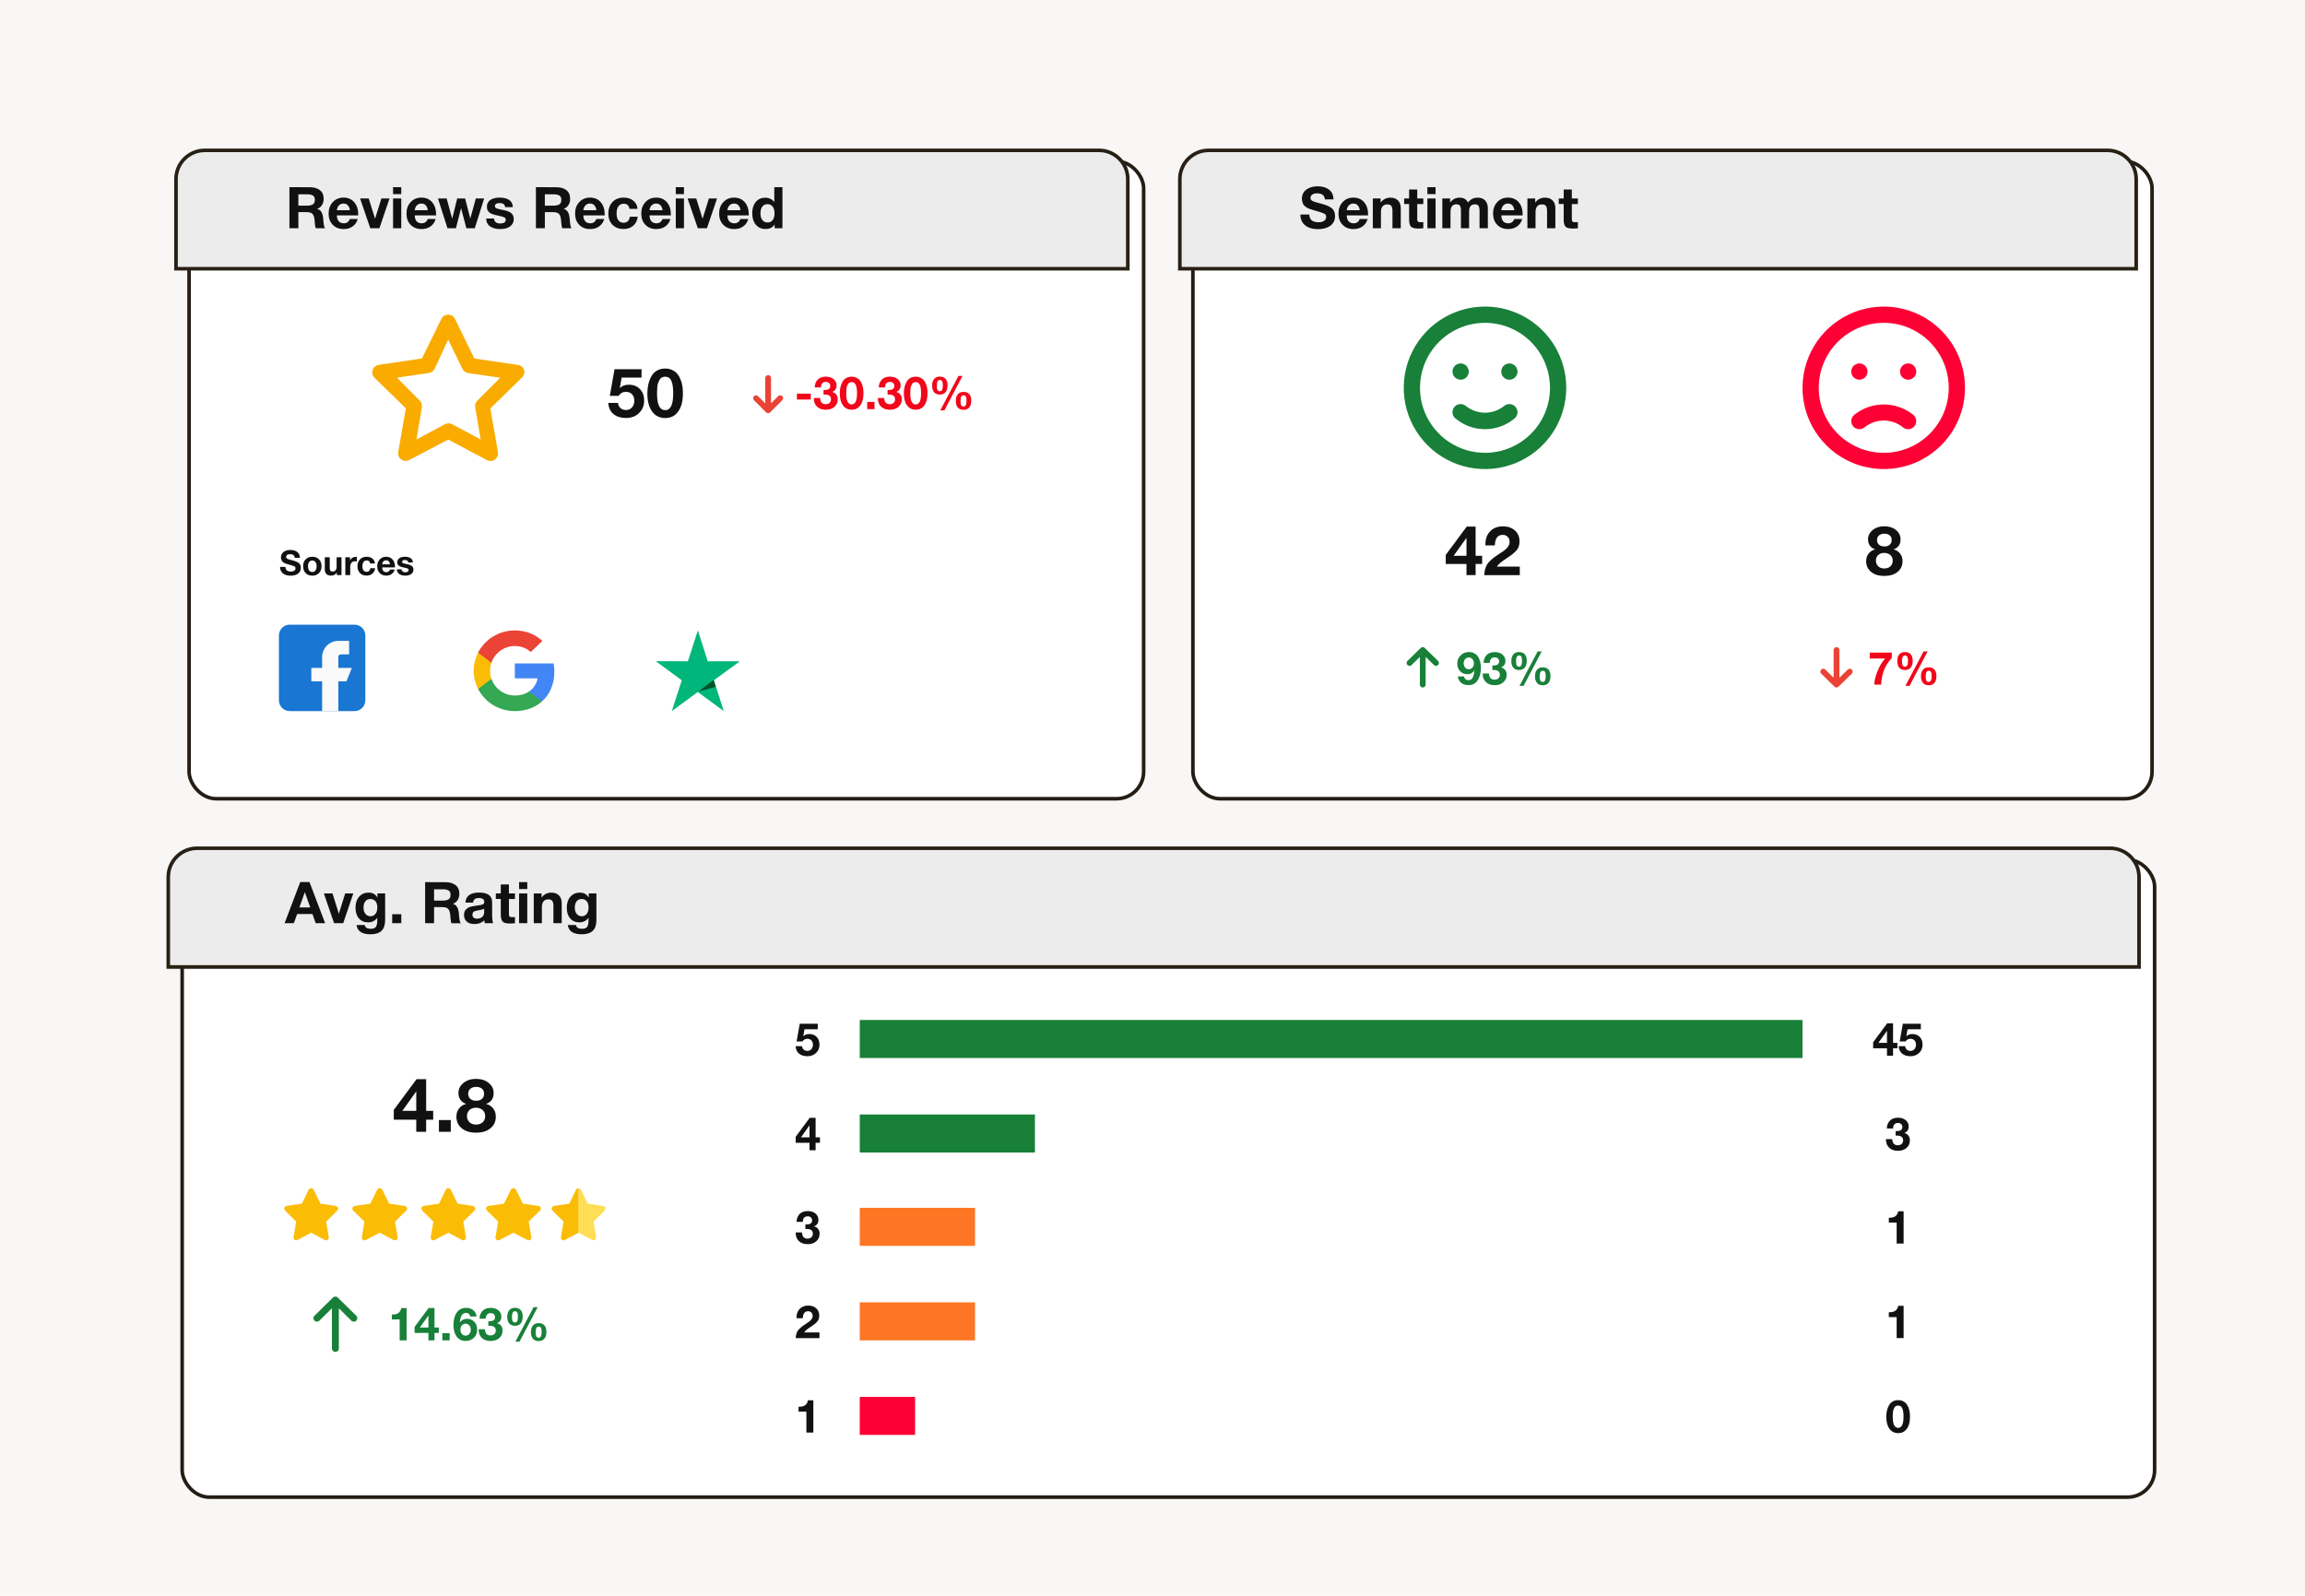 <svg width="2000" height="1385" viewBox="0 0 2000 1385" fill="none" xmlns="http://www.w3.org/2000/svg">
<g clip-path="url(#clip0_244_2217)">
<rect width="2000" height="1384.38" fill="#F8F7F5"/>
<path d="M908.612 469.479L869.353 559.148L837.832 529.946L832.062 532.56C810.119 542.499 794.76 551.965 784.744 562.031L783.791 563.008C773.28 573.993 769.233 585.319 766.586 598.276L766.334 599.536L766.334 599.537L765.283 604.91L761.923 601.798C740.373 581.833 730.854 563.356 732.423 546.64L732.425 546.64C734.327 526.417 752.274 507.667 787.794 491.099L793.186 488.584L761.718 459.431L908.612 469.479Z" fill="#ECECEC" stroke="#241D15" stroke-width="12.5"/>
<g filter="url(#filter0_d_244_2217)">
<rect x="150" y="129" width="831.377" height="556.215" rx="25" fill="white"/>
<rect x="151.563" y="130.563" width="828.252" height="553.09" rx="23.438" stroke="#241D15" stroke-width="3.125"/>
</g>
<path d="M666.5 328V356M666.5 356L677 345.5M666.5 356L656 345.5" stroke="#EA4335" stroke-width="5" stroke-linecap="round" stroke-linejoin="round"/>
<path d="M152.711 155.454C152.711 141.646 163.904 130.454 177.711 130.454H953.565C967.372 130.454 978.565 141.646 978.565 155.454V233.164H152.711V155.454Z" fill="#ECECEC" stroke="#282015" stroke-width="3.125"/>
<path d="M251.136 162.4L268.836 162.45C272.336 162.45 275.236 163.25 277.486 164.95C279.686 166.6 280.836 169.15 280.836 172.55C280.836 174.6 280.336 176.4 279.336 177.95C278.336 179.5 276.936 180.6 275.186 181.3C278.236 181.9 279.986 184.7 280.436 189.6C280.436 189.75 280.436 190.25 280.536 191.15C280.586 192 280.636 192.7 280.736 193.2C280.786 193.7 280.886 194.35 280.986 195.1C281.086 195.8 281.236 196.45 281.436 196.95C281.636 197.45 281.836 197.8 282.136 198.05H274.036C273.736 197.5 273.536 196.8 273.436 196C273.286 195.2 273.186 194.15 273.086 192.85C272.986 191.55 272.936 190.85 272.936 190.7C272.636 188.2 272.036 186.5 271.036 185.5C270.036 184.55 268.336 184.05 265.836 184.05H258.886V198H251.136V162.4ZM258.886 168.6V178.45H266.286C268.436 178.45 270.136 178.1 271.336 177.4C272.536 176.7 273.186 175.4 273.186 173.4C273.186 171.5 272.586 170.25 271.386 169.6C270.186 168.9 268.636 168.6 266.636 168.6H258.886ZM310.42 190C309.62 192.8 308.12 194.95 305.97 196.45C303.82 198 301.27 198.75 298.27 198.75C294.32 198.75 291.12 197.55 288.72 195.05C286.32 192.6 285.12 189.35 285.12 185.25C285.12 181.25 286.32 177.95 288.77 175.35C291.17 172.75 294.27 171.45 298.07 171.45C301.97 171.45 305.07 172.8 307.37 175.45C309.67 178.1 310.82 181.7 310.82 186.2V186.9H292.32C292.32 189.15 292.87 190.85 293.92 192C294.97 193.2 296.47 193.75 298.37 193.75C300.87 193.75 302.62 192.5 303.62 190H310.42ZM303.57 182.4C303.42 180.7 302.87 179.35 301.92 178.25C301.02 177.15 299.72 176.6 298.02 176.6C296.47 176.6 295.17 177.15 294.12 178.15C293.12 179.2 292.47 180.6 292.27 182.4H303.57ZM330.931 172.2H337.981L329.231 198H321.281L312.431 172.2H319.931L325.431 189.8L330.931 172.2ZM348.157 162.4V168.4H341.057V162.4H348.157ZM348.157 172.2V198H341.057V172.2H348.157ZM377.998 190C377.198 192.8 375.698 194.95 373.548 196.45C371.398 198 368.848 198.75 365.848 198.75C361.898 198.75 358.698 197.55 356.298 195.05C353.898 192.6 352.698 189.35 352.698 185.25C352.698 181.25 353.898 177.95 356.348 175.35C358.748 172.75 361.848 171.45 365.648 171.45C369.548 171.45 372.648 172.8 374.948 175.45C377.248 178.1 378.398 181.7 378.398 186.2V186.9H359.898C359.898 189.15 360.448 190.85 361.498 192C362.548 193.2 364.048 193.75 365.948 193.75C368.448 193.75 370.198 192.5 371.198 190H377.998ZM371.148 182.4C370.998 180.7 370.448 179.35 369.498 178.25C368.598 177.15 367.298 176.6 365.598 176.6C364.048 176.6 362.748 177.15 361.698 178.15C360.698 179.2 360.048 180.6 359.848 182.4H371.148ZM380.009 172.2H387.559L392.359 189.75L396.709 172.2H403.559L408.059 189.65L412.859 172.2H420.109L411.959 198H404.659L400.059 180.65L395.609 198H388.259L380.009 172.2ZM444.981 179.7L438.331 179.75C438.131 178.45 437.681 177.5 436.881 177C436.081 176.45 434.931 176.2 433.431 176.2C432.181 176.2 431.181 176.4 430.481 176.85C429.781 177.3 429.431 177.95 429.431 178.75C429.431 179.65 429.831 180.3 430.631 180.7C431.431 181.05 432.881 181.45 434.931 181.9C435.331 181.95 435.581 182 435.731 182.05C436.931 182.25 437.931 182.45 438.631 182.65C439.331 182.85 440.231 183.15 441.231 183.55C442.281 183.95 443.081 184.45 443.631 184.95C444.231 185.45 444.731 186.15 445.131 187C445.581 187.9 445.781 188.9 445.781 190C445.781 192.7 444.731 194.85 442.631 196.4C440.531 198 437.681 198.75 433.981 198.75C430.481 198.75 427.631 198 425.331 196.5C423.081 195 421.931 192.7 421.881 189.6H428.631C428.881 192.5 430.731 193.9 434.131 193.9C435.581 193.9 436.731 193.65 437.581 193.05C438.431 192.45 438.831 191.7 438.831 190.7C438.831 189.75 438.481 189.05 437.681 188.65C436.931 188.25 435.531 187.85 433.431 187.35C433.281 187.35 433.131 187.3 433.031 187.25C432.831 187.2 432.281 187.1 431.481 186.9C430.681 186.75 430.131 186.65 429.831 186.55C429.531 186.45 428.981 186.3 428.281 186.1C427.581 185.9 427.031 185.75 426.681 185.55C426.381 185.35 425.931 185.15 425.381 184.85C424.831 184.55 424.431 184.25 424.131 183.9C423.881 183.6 423.581 183.2 423.281 182.75C422.981 182.3 422.731 181.8 422.631 181.2C422.531 180.65 422.481 180.05 422.481 179.35C422.481 176.85 423.431 174.9 425.431 173.5C427.381 172.15 430.181 171.45 433.781 171.45C436.981 171.45 439.631 172.15 441.731 173.45C443.781 174.8 444.881 176.9 444.981 179.7ZM465.003 162.4L482.703 162.45C486.203 162.45 489.103 163.25 491.353 164.95C493.553 166.6 494.703 169.15 494.703 172.55C494.703 174.6 494.203 176.4 493.203 177.95C492.203 179.5 490.803 180.6 489.053 181.3C492.103 181.9 493.853 184.7 494.303 189.6C494.303 189.75 494.303 190.25 494.403 191.15C494.453 192 494.503 192.7 494.603 193.2C494.653 193.7 494.753 194.35 494.853 195.1C494.953 195.8 495.103 196.45 495.303 196.95C495.503 197.45 495.703 197.8 496.003 198.05H487.903C487.603 197.5 487.403 196.8 487.303 196C487.153 195.2 487.053 194.15 486.953 192.85C486.853 191.55 486.803 190.85 486.803 190.7C486.503 188.2 485.903 186.5 484.903 185.5C483.903 184.55 482.203 184.05 479.703 184.05H472.753V198H465.003V162.4ZM472.753 168.6V178.45H480.153C482.303 178.45 484.003 178.1 485.203 177.4C486.403 176.7 487.053 175.4 487.053 173.4C487.053 171.5 486.453 170.25 485.253 169.6C484.053 168.9 482.503 168.6 480.503 168.6H472.753ZM524.287 190C523.487 192.8 521.987 194.95 519.837 196.45C517.687 198 515.137 198.75 512.137 198.75C508.187 198.75 504.987 197.55 502.587 195.05C500.187 192.6 498.987 189.35 498.987 185.25C498.987 181.25 500.187 177.95 502.637 175.35C505.037 172.75 508.137 171.45 511.937 171.45C515.837 171.45 518.937 172.8 521.237 175.45C523.537 178.1 524.687 181.7 524.687 186.2V186.9H506.187C506.187 189.15 506.737 190.85 507.787 192C508.837 193.2 510.337 193.75 512.237 193.75C514.737 193.75 516.487 192.5 517.487 190H524.287ZM517.437 182.4C517.287 180.7 516.737 179.35 515.787 178.25C514.887 177.15 513.587 176.6 511.887 176.6C510.337 176.6 509.037 177.15 507.987 178.15C506.987 179.2 506.337 180.6 506.137 182.4H517.437ZM553.348 188.05C552.898 191.4 551.598 194 549.398 195.9C547.198 197.75 544.398 198.7 540.998 198.7C536.998 198.7 533.848 197.45 531.448 195.05C529.048 192.6 527.848 189.35 527.848 185.3C527.848 181.15 529.048 177.8 531.448 175.25C533.848 172.75 537.098 171.45 541.098 171.45C544.498 171.45 547.298 172.35 549.498 174.1C551.648 175.85 552.898 178.2 553.198 181.2H546.248C545.698 178.25 543.998 176.75 541.148 176.75C539.198 176.75 537.698 177.5 536.598 179C535.498 180.5 534.998 182.55 534.998 185.2C534.998 187.75 535.498 189.75 536.548 191.15C537.598 192.55 539.098 193.25 540.998 193.25C544.098 193.25 545.898 191.55 546.498 188.05H553.348ZM581.709 190C580.909 192.8 579.409 194.95 577.259 196.45C575.109 198 572.559 198.75 569.559 198.75C565.609 198.75 562.409 197.55 560.009 195.05C557.609 192.6 556.409 189.35 556.409 185.25C556.409 181.25 557.609 177.95 560.059 175.35C562.459 172.75 565.559 171.45 569.359 171.45C573.259 171.45 576.359 172.8 578.659 175.45C580.959 178.1 582.109 181.7 582.109 186.2V186.9H563.609C563.609 189.15 564.159 190.85 565.209 192C566.259 193.2 567.759 193.75 569.659 193.75C572.159 193.75 573.909 192.5 574.909 190H581.709ZM574.859 182.4C574.709 180.7 574.159 179.35 573.209 178.25C572.309 177.15 571.009 176.6 569.309 176.6C567.759 176.6 566.459 177.15 565.409 178.15C564.409 179.2 563.759 180.6 563.559 182.4H574.859ZM593.47 162.4V168.4H586.37V162.4H593.47ZM593.47 172.2V198H586.37V172.2H593.47ZM615.11 172.2H622.16L613.41 198H605.46L596.61 172.2H604.11L609.61 189.8L615.11 172.2ZM649.287 190C648.487 192.8 646.987 194.95 644.837 196.45C642.687 198 640.137 198.75 637.137 198.75C633.187 198.75 629.987 197.55 627.587 195.05C625.187 192.6 623.987 189.35 623.987 185.25C623.987 181.25 625.187 177.95 627.637 175.35C630.037 172.75 633.137 171.45 636.937 171.45C640.837 171.45 643.937 172.8 646.237 175.45C648.537 178.1 649.687 181.7 649.687 186.2V186.9H631.187C631.187 189.15 631.737 190.85 632.787 192C633.837 193.2 635.337 193.75 637.237 193.75C639.737 193.75 641.487 192.5 642.487 190H649.287ZM642.437 182.4C642.287 180.7 641.737 179.35 640.787 178.25C639.887 177.15 638.587 176.6 636.887 176.6C635.337 176.6 634.037 177.15 632.987 178.15C631.987 179.2 631.337 180.6 631.137 182.4H642.437ZM678.898 198H672.148V194.7C670.448 197.4 667.848 198.7 664.348 198.7C660.798 198.7 657.948 197.5 655.848 195C653.748 192.5 652.698 189.2 652.698 185C652.698 180.95 653.698 177.7 655.748 175.25C657.798 172.75 660.548 171.55 663.998 171.55C665.598 171.55 667.098 171.85 668.498 172.55C669.898 173.2 671.048 174.15 671.848 175.4V162.4H678.898V198ZM672.048 185.05C672.048 182.55 671.548 180.65 670.448 179.25C669.348 177.85 667.848 177.15 665.948 177.15C663.998 177.15 662.498 177.85 661.448 179.25C660.348 180.65 659.848 182.55 659.848 185.05C659.848 187.55 660.348 189.5 661.448 190.9C662.548 192.3 664.048 193.05 665.948 193.05C667.898 193.05 669.398 192.35 670.448 190.95C671.548 189.55 672.048 187.6 672.048 185.05Z" fill="#111111"/>
<path d="M556.68 320.36L556.62 327.62H539.4L537.78 336.74C539.76 334.82 542.34 333.8 545.52 333.8C549.6 333.8 552.84 335.06 555.24 337.58C557.7 340.1 558.9 343.46 558.9 347.54C558.9 351.98 557.46 355.58 554.46 358.4C551.52 361.28 547.74 362.66 543.06 362.66C538.68 362.66 535.08 361.58 532.32 359.3C529.56 357.02 528.06 353.78 527.82 349.58H536.22C536.4 351.44 537.12 352.94 538.38 354.08C539.64 355.22 541.2 355.76 543.12 355.76C545.22 355.76 546.96 355.04 548.34 353.54C549.66 352.04 550.38 350.12 550.38 347.72C550.38 345.38 549.72 343.52 548.4 342.08C547.08 340.7 545.28 339.98 543.06 339.98C540.36 339.98 538.26 341.18 536.76 343.46H529.14L533.22 320.36H556.68ZM577.24 319.76C579.52 319.76 581.62 320.24 583.42 321.14C585.22 321.98 586.72 323.12 587.8 324.56C588.94 325.94 589.9 327.62 590.62 329.54C591.34 331.46 591.88 333.38 592.12 335.3C592.42 337.22 592.54 339.2 592.54 341.36C592.54 348.02 591.22 353.24 588.46 357.02C585.76 360.86 582.04 362.72 577.24 362.72C572.38 362.72 568.6 360.86 565.84 357.08C563.08 353.3 561.7 348.02 561.7 341.3C561.7 338.66 562 336.14 562.48 333.74C563.02 331.34 563.86 329.06 565 326.9C566.08 324.74 567.7 323 569.8 321.68C571.9 320.42 574.36 319.76 577.24 319.76ZM577.12 326.84C576.04 326.84 575.02 327.08 574.18 327.56C573.34 328.04 572.68 328.7 572.2 329.66C571.72 330.62 571.3 331.52 571 332.36C570.7 333.2 570.46 334.34 570.34 335.72C570.22 337.1 570.16 338.18 570.16 338.9C570.16 339.62 570.1 340.58 570.1 341.78C570.1 351.14 572.5 355.88 577.18 355.88C581.86 355.88 584.14 351.02 584.14 341.36C584.14 336.32 583.6 332.66 582.46 330.32C581.38 327.98 579.58 326.84 577.12 326.84Z" fill="#111111"/>
<path d="M703.496 341.56V346.64H691.456V341.56H703.496ZM706.905 336.16C706.985 333.28 707.905 331 709.585 329.32C711.305 327.64 713.625 326.8 716.545 326.8C719.345 326.8 721.585 327.52 723.305 328.96C725.025 330.4 725.865 332.24 725.865 334.52C725.865 335.88 725.545 337.04 724.825 338.04C724.105 339.04 723.145 339.72 721.945 340.04C723.505 340.4 724.705 341.16 725.585 342.28C726.465 343.4 726.905 344.8 726.905 346.44C726.905 349.12 725.945 351.32 724.025 353C722.105 354.68 719.585 355.52 716.505 355.52C713.345 355.52 710.825 354.64 708.945 352.88C707.105 351.12 706.145 348.76 706.145 345.76V345.36H711.625C711.665 347.12 712.105 348.44 712.905 349.36C713.705 350.28 714.865 350.72 716.385 350.72C717.785 350.72 718.905 350.36 719.745 349.56C720.625 348.76 721.025 347.76 721.025 346.48C721.025 345.04 720.585 343.96 719.625 343.32C718.665 342.68 717.465 342.32 715.945 342.32C715.385 342.32 714.945 342.36 714.545 342.36V338.36C714.865 338.4 715.185 338.4 715.505 338.4C718.785 338.4 720.385 337.24 720.385 334.88C720.385 333.84 720.065 332.96 719.345 332.32C718.625 331.68 717.705 331.36 716.505 331.36C715.185 331.36 714.145 331.8 713.425 332.6C712.705 333.44 712.305 334.64 712.305 336.16H706.905ZM739.012 326.84C740.532 326.84 741.932 327.16 743.132 327.76C744.332 328.32 745.332 329.08 746.052 330.04C746.812 330.96 747.452 332.08 747.932 333.36C748.412 334.64 748.772 335.92 748.932 337.2C749.132 338.48 749.212 339.8 749.212 341.24C749.212 345.68 748.332 349.16 746.492 351.68C744.692 354.24 742.212 355.48 739.012 355.48C735.772 355.48 733.252 354.24 731.412 351.72C729.572 349.2 728.652 345.68 728.652 341.2C728.652 339.44 728.852 337.76 729.172 336.16C729.532 334.56 730.092 333.04 730.852 331.6C731.572 330.16 732.652 329 734.052 328.12C735.452 327.28 737.092 326.84 739.012 326.84ZM738.932 331.56C738.212 331.56 737.532 331.72 736.972 332.04C736.412 332.36 735.972 332.8 735.652 333.44C735.332 334.08 735.052 334.68 734.852 335.24C734.652 335.8 734.492 336.56 734.412 337.48C734.332 338.4 734.292 339.12 734.292 339.6C734.292 340.08 734.252 340.72 734.252 341.52C734.252 347.76 735.852 350.92 738.972 350.92C742.092 350.92 743.612 347.68 743.612 341.24C743.612 337.88 743.252 335.44 742.492 333.88C741.772 332.32 740.572 331.56 738.932 331.56ZM758.798 348.76V355H752.478V348.76H758.798ZM762.491 336.16C762.571 333.28 763.491 331 765.171 329.32C766.891 327.64 769.211 326.8 772.131 326.8C774.931 326.8 777.171 327.52 778.891 328.96C780.611 330.4 781.451 332.24 781.451 334.52C781.451 335.88 781.131 337.04 780.411 338.04C779.691 339.04 778.731 339.72 777.531 340.04C779.091 340.4 780.291 341.16 781.171 342.28C782.051 343.4 782.491 344.8 782.491 346.44C782.491 349.12 781.531 351.32 779.611 353C777.691 354.68 775.171 355.52 772.091 355.52C768.931 355.52 766.411 354.64 764.531 352.88C762.691 351.12 761.731 348.76 761.731 345.76V345.36H767.211C767.251 347.12 767.691 348.44 768.491 349.36C769.291 350.28 770.451 350.72 771.971 350.72C773.371 350.72 774.491 350.36 775.331 349.56C776.211 348.76 776.611 347.76 776.611 346.48C776.611 345.04 776.171 343.96 775.211 343.32C774.251 342.68 773.051 342.32 771.531 342.32C770.971 342.32 770.531 342.36 770.131 342.36V338.36C770.451 338.4 770.771 338.4 771.091 338.4C774.371 338.4 775.971 337.24 775.971 334.88C775.971 333.84 775.651 332.96 774.931 332.32C774.211 331.68 773.291 331.36 772.091 331.36C770.771 331.36 769.731 331.8 769.011 332.6C768.291 333.44 767.891 334.64 767.891 336.16H762.491ZM794.598 326.84C796.118 326.84 797.518 327.16 798.718 327.76C799.918 328.32 800.918 329.08 801.638 330.04C802.398 330.96 803.038 332.08 803.518 333.36C803.997 334.64 804.358 335.92 804.518 337.2C804.718 338.48 804.798 339.8 804.798 341.24C804.798 345.68 803.918 349.16 802.078 351.68C800.278 354.24 797.798 355.48 794.598 355.48C791.358 355.48 788.838 354.24 786.998 351.72C785.158 349.2 784.238 345.68 784.238 341.2C784.238 339.44 784.438 337.76 784.757 336.16C785.118 334.56 785.678 333.04 786.438 331.6C787.158 330.16 788.238 329 789.638 328.12C791.038 327.28 792.678 326.84 794.598 326.84ZM794.518 331.56C793.798 331.56 793.118 331.72 792.558 332.04C791.998 332.36 791.558 332.8 791.238 333.44C790.918 334.08 790.638 334.68 790.438 335.24C790.238 335.8 790.078 336.56 789.998 337.48C789.918 338.4 789.878 339.12 789.878 339.6C789.878 340.08 789.838 340.72 789.838 341.52C789.838 347.76 791.438 350.92 794.558 350.92C797.678 350.92 799.198 347.68 799.198 341.24C799.198 337.88 798.838 335.44 798.078 333.88C797.358 332.32 796.158 331.56 794.518 331.56ZM835.144 326.2L819.424 356.08H815.864L831.624 326.2H835.144ZM815.504 326.76C817.664 326.76 819.304 327.44 820.464 328.72C821.584 330 822.184 331.88 822.184 334.36C822.184 336.92 821.584 338.92 820.464 340.28C819.304 341.64 817.664 342.36 815.544 342.36C813.344 342.36 811.664 341.68 810.504 340.32C809.344 338.96 808.784 337.04 808.784 334.52C808.784 332.04 809.344 330.16 810.544 328.8C811.704 327.44 813.344 326.76 815.504 326.76ZM815.464 329.72C813.704 329.72 812.864 331.4 812.864 334.76C812.864 336.44 813.064 337.64 813.464 338.36C813.864 339.08 814.504 339.48 815.424 339.48C816.344 339.48 817.024 339.08 817.424 338.28C817.824 337.48 818.064 336.16 818.064 334.36C818.064 333.72 818.024 333.2 817.984 332.8C817.944 332.4 817.864 331.92 817.704 331.36C817.544 330.8 817.304 330.4 816.904 330.12C816.504 329.84 816.024 329.72 815.464 329.72ZM836.064 340.04C838.224 340.04 839.864 340.68 841.024 341.96C842.144 343.24 842.744 345.12 842.744 347.6C842.744 350.16 842.144 352.16 841.024 353.52C839.864 354.88 838.224 355.6 836.104 355.6C833.904 355.6 832.224 354.92 831.064 353.56C829.904 352.2 829.344 350.28 829.344 347.8C829.344 345.32 829.904 343.4 831.104 342.04C832.264 340.68 833.904 340.04 836.064 340.04ZM836.024 342.96C834.264 342.96 833.424 344.64 833.424 348C833.424 349.68 833.624 350.88 834.024 351.6C834.424 352.32 835.064 352.72 835.984 352.72C836.904 352.72 837.584 352.32 837.984 351.52C838.384 350.72 838.624 349.4 838.624 347.6C838.624 346.96 838.584 346.44 838.544 346.04C838.504 345.64 838.424 345.16 838.264 344.6C838.104 344.04 837.864 343.64 837.464 343.36C837.064 343.08 836.584 342.96 836.024 342.96Z" fill="#F1061A"/>
<path d="M260.228 484L255.758 484.03C255.578 481.9 254.228 480.85 251.708 480.85C250.628 480.85 249.788 481.06 249.188 481.48C248.588 481.9 248.258 482.5 248.258 483.28C248.258 483.52 248.318 483.76 248.378 483.97C248.468 484.15 248.618 484.33 248.828 484.51C249.068 484.69 249.278 484.81 249.488 484.93C249.728 485.05 250.058 485.17 250.478 485.29C250.898 485.41 251.288 485.53 251.648 485.65C252.008 485.74 252.488 485.86 253.118 486.04C253.778 486.19 254.318 486.34 254.798 486.49C256.898 487.09 258.488 487.84 259.508 488.74C260.528 489.64 261.038 490.93 261.038 492.61C261.038 493.81 260.798 494.89 260.288 495.79C259.808 496.69 259.118 497.41 258.278 497.95C257.438 498.49 256.508 498.88 255.488 499.12C254.468 499.36 253.388 499.51 252.248 499.51C249.368 499.51 247.088 498.82 245.468 497.5C243.848 496.18 243.008 494.29 242.978 491.89H247.628C247.718 494.56 249.338 495.91 252.458 495.91C253.688 495.91 254.648 495.64 255.368 495.13C256.088 494.62 256.418 493.93 256.418 493.06C256.418 492.31 256.118 491.77 255.458 491.44C254.798 491.08 253.448 490.63 251.348 490.03C251.228 490 251.138 489.97 251.078 489.97C251.018 489.94 250.958 489.91 250.838 489.88C250.748 489.85 250.658 489.82 250.568 489.82C249.848 489.61 249.368 489.46 249.068 489.37C248.798 489.28 248.348 489.13 247.748 488.92C247.148 488.68 246.698 488.5 246.428 488.32C246.128 488.14 245.798 487.87 245.378 487.57C244.958 487.24 244.688 486.91 244.508 486.55C244.328 486.19 244.148 485.77 243.998 485.26C243.848 484.75 243.788 484.21 243.788 483.61C243.788 481.66 244.538 480.1 246.038 478.93C247.538 477.79 249.518 477.19 252.008 477.19C254.408 477.19 256.358 477.76 257.888 478.9C259.388 480.04 260.168 481.72 260.228 484ZM271.07 483.07C273.44 483.07 275.36 483.82 276.8 485.32C278.24 486.82 278.99 488.8 278.99 491.26C278.99 493.75 278.24 495.73 276.8 497.23C275.36 498.73 273.41 499.48 271.01 499.48C268.58 499.48 266.63 498.73 265.19 497.23C263.72 495.73 263 493.75 263 491.26C263 488.8 263.72 486.82 265.22 485.32C266.69 483.82 268.64 483.07 271.07 483.07ZM270.95 486.31C269.81 486.31 268.91 486.76 268.25 487.66C267.59 488.53 267.26 489.73 267.26 491.29C267.26 492.85 267.59 494.08 268.25 494.98C268.91 495.85 269.81 496.3 271.01 496.3C272.18 496.3 273.08 495.85 273.74 494.95C274.4 494.05 274.73 492.82 274.73 491.23C274.73 489.7 274.37 488.5 273.71 487.63C273.05 486.76 272.12 486.31 270.95 486.31ZM296.31 483.52V499H292.26V496.81C291.06 498.58 289.38 499.45 287.22 499.45C285.51 499.45 284.19 499 283.23 498.07C282.27 497.14 281.82 495.76 281.82 493.93V483.52H286.11V492.37C286.11 492.97 286.11 493.42 286.17 493.78C286.23 494.14 286.32 494.47 286.5 494.83C286.65 495.19 286.92 495.46 287.28 495.64C287.64 495.82 288.12 495.88 288.72 495.88C290.94 495.88 292.08 494.44 292.08 491.5V483.52H296.31ZM309.623 483.25V487.18C309.023 487.06 308.453 487 307.973 487C306.563 487 305.543 487.45 304.883 488.35C304.223 489.25 303.893 490.42 303.893 491.92V499H299.633V483.52H303.683V486.37C304.703 484.24 306.353 483.16 308.693 483.16C308.873 483.16 309.203 483.19 309.623 483.25ZM325.466 493.03C325.196 495.04 324.416 496.6 323.096 497.74C321.776 498.85 320.096 499.42 318.056 499.42C315.656 499.42 313.766 498.67 312.326 497.23C310.886 495.76 310.166 493.81 310.166 491.38C310.166 488.89 310.886 486.88 312.326 485.35C313.766 483.85 315.716 483.07 318.116 483.07C320.156 483.07 321.836 483.61 323.156 484.66C324.446 485.71 325.196 487.12 325.376 488.92H321.206C320.876 487.15 319.856 486.25 318.146 486.25C316.976 486.25 316.076 486.7 315.416 487.6C314.756 488.5 314.456 489.73 314.456 491.32C314.456 492.85 314.756 494.05 315.386 494.89C316.016 495.73 316.916 496.15 318.056 496.15C319.916 496.15 320.996 495.13 321.356 493.03H325.466ZM342.483 494.2C342.003 495.88 341.103 497.17 339.813 498.07C338.523 499 336.993 499.45 335.193 499.45C332.823 499.45 330.903 498.73 329.463 497.23C328.023 495.76 327.302 493.81 327.302 491.35C327.302 488.95 328.023 486.97 329.493 485.41C330.933 483.85 332.793 483.07 335.073 483.07C337.413 483.07 339.273 483.88 340.653 485.47C342.033 487.06 342.723 489.22 342.723 491.92V492.34H331.623C331.623 493.69 331.953 494.71 332.583 495.4C333.213 496.12 334.113 496.45 335.253 496.45C336.753 496.45 337.803 495.7 338.403 494.2H342.483ZM338.373 489.64C338.283 488.62 337.953 487.81 337.383 487.15C336.843 486.49 336.063 486.16 335.043 486.16C334.113 486.16 333.333 486.49 332.703 487.09C332.103 487.72 331.713 488.56 331.593 489.64H338.373ZM358.239 488.02L354.249 488.05C354.129 487.27 353.859 486.7 353.379 486.4C352.899 486.07 352.209 485.92 351.309 485.92C350.559 485.92 349.959 486.04 349.539 486.31C349.119 486.58 348.909 486.97 348.909 487.45C348.909 487.99 349.149 488.38 349.629 488.62C350.109 488.83 350.979 489.07 352.209 489.34C352.449 489.37 352.599 489.4 352.689 489.43C353.409 489.55 354.009 489.67 354.429 489.79C354.849 489.91 355.389 490.09 355.989 490.33C356.619 490.57 357.099 490.87 357.429 491.17C357.789 491.47 358.089 491.89 358.329 492.4C358.599 492.94 358.719 493.54 358.719 494.2C358.719 495.82 358.089 497.11 356.829 498.04C355.569 499 353.859 499.45 351.639 499.45C349.539 499.45 347.829 499 346.449 498.1C345.099 497.2 344.409 495.82 344.379 493.96H348.429C348.579 495.7 349.689 496.54 351.729 496.54C352.599 496.54 353.289 496.39 353.799 496.03C354.309 495.67 354.549 495.22 354.549 494.62C354.549 494.05 354.339 493.63 353.859 493.39C353.409 493.15 352.569 492.91 351.309 492.61C351.219 492.61 351.129 492.58 351.069 492.55C350.949 492.52 350.619 492.46 350.139 492.34C349.659 492.25 349.329 492.19 349.149 492.13C348.969 492.07 348.639 491.98 348.219 491.86C347.799 491.74 347.469 491.65 347.259 491.53C347.079 491.41 346.809 491.29 346.479 491.11C346.149 490.93 345.909 490.75 345.729 490.54C345.579 490.36 345.399 490.12 345.219 489.85C345.039 489.58 344.889 489.28 344.829 488.92C344.769 488.59 344.739 488.23 344.739 487.81C344.739 486.31 345.309 485.14 346.509 484.3C347.679 483.49 349.359 483.07 351.519 483.07C353.439 483.07 355.029 483.49 356.289 484.27C357.519 485.08 358.179 486.34 358.239 488.02Z" fill="#111111"/>
<g clip-path="url(#clip1_244_2217)">
<path d="M307.625 542H251.375C246.205 542 242 546.205 242 551.375V607.625C242 612.795 246.205 617 251.375 617H307.625C312.795 617 317 612.795 317 607.625V551.375C317 546.205 312.795 542 307.625 542Z" fill="#1976D2"/>
<path d="M305.281 579.5H293.562V570.125C293.562 567.538 295.663 567.781 298.25 567.781H302.938V556.062H293.562C285.795 556.062 279.5 562.358 279.5 570.125V579.5H270.125V591.219H279.5V617H293.562V591.219H300.594L305.281 579.5Z" fill="#FAFAFA"/>
</g>
<path d="M481.004 582.777C481.004 579.9 480.766 577.8 480.25 575.622H446.719V588.611H466.401C466.004 591.838 463.862 596.7 459.1 599.966L459.033 600.401L469.635 608.45L470.369 608.522C477.115 602.416 481.004 593.433 481.004 582.777Z" fill="#4285F4"/>
<path d="M446.717 617C456.36 617 464.455 613.889 470.368 608.522L459.098 599.966C456.082 602.027 452.035 603.466 446.717 603.466C437.273 603.466 429.257 597.361 426.4 588.922L425.981 588.957L414.957 597.318L414.812 597.711C420.685 609.144 432.749 617 446.717 617Z" fill="#34A853"/>
<path d="M426.401 588.922C425.647 586.744 425.21 584.411 425.21 582C425.21 579.589 425.647 577.255 426.361 575.078L426.341 574.614L415.179 566.118L414.813 566.289C412.393 571.033 411.004 576.361 411.004 582C411.004 587.639 412.393 592.966 414.813 597.711L426.401 588.922Z" fill="#FBBC05"/>
<path d="M446.717 560.533C453.424 560.533 457.947 563.372 460.527 565.744L470.606 556.1C464.416 550.461 456.36 547 446.717 547C432.749 547 420.685 554.855 414.812 566.289L426.36 575.078C429.257 566.639 437.273 560.533 446.717 560.533Z" fill="#EB4335"/>
<path d="M454.779 321.04C454.362 319.826 453.605 318.759 452.599 317.969C451.593 317.179 450.381 316.701 449.11 316.591L411.607 311.079L394.8 276.746C394.261 275.623 393.418 274.676 392.369 274.014C391.32 273.351 390.106 273 388.868 273C387.63 273 386.417 273.351 385.368 274.014C384.319 274.676 383.476 275.623 382.936 276.746L366.129 311.013L328.626 316.591C327.406 316.766 326.26 317.282 325.316 318.08C324.372 318.878 323.67 319.927 323.288 321.107C322.938 322.26 322.906 323.488 323.197 324.658C323.487 325.828 324.088 326.896 324.935 327.748L352.156 354.311L345.565 392.031C345.33 393.276 345.453 394.563 345.92 395.74C346.387 396.916 347.179 397.934 348.202 398.672C349.198 399.39 350.374 399.813 351.596 399.896C352.819 399.978 354.04 399.715 355.122 399.137L388.868 381.406L422.483 399.203C423.408 399.729 424.452 400.003 425.514 400C426.911 400.005 428.272 399.563 429.403 398.738C430.426 398 431.217 396.983 431.684 395.806C432.152 394.629 432.275 393.342 432.04 392.097L425.449 354.377L452.669 327.814C453.621 327.002 454.324 325.934 454.698 324.735C455.071 323.536 455.099 322.255 454.779 321.04ZM414.244 347.604C413.471 348.357 412.893 349.29 412.559 350.32C412.226 351.35 412.148 352.447 412.332 353.514L417.078 381.339L392.296 368.058C391.342 367.546 390.278 367.278 389.198 367.278C388.117 367.278 387.054 367.546 386.1 368.058L361.318 381.339L366.063 353.514C366.247 352.447 366.17 351.35 365.836 350.32C365.503 349.29 364.925 348.357 364.152 347.604L344.379 327.681L372.127 323.63C373.195 323.481 374.21 323.07 375.083 322.433C375.956 321.796 376.661 320.953 377.136 319.978L388.868 294.676L401.259 320.044C401.734 321.019 402.439 321.862 403.313 322.499C404.186 323.136 405.201 323.547 406.269 323.697L434.017 327.748L414.244 347.604Z" fill="#F9AB00"/>
<path d="M642 573.75H614.111L605.525 547L596.889 573.75L569 573.698L591.555 590.25L582.919 617L605.475 600.448L628.03 617L619.445 590.25L642 573.75Z" fill="#00B67A"/>
<path d="M621 595.93L619.173 590L606 600L621 595.93Z" fill="#005128"/>
<path d="M1783.28 469.466L1743.81 559.187L1712.12 529.968L1706.34 532.571C1684.3 542.509 1668.87 551.973 1658.81 562.036L1657.85 563.013C1647.29 573.995 1643.23 585.317 1640.57 598.274L1640.31 599.533L1640.31 599.535L1639.25 604.956L1635.83 601.807C1614.18 581.842 1604.62 563.364 1606.19 546.643L1606.19 546.643C1608.1 526.414 1626.14 507.659 1661.84 491.089L1667.24 488.584L1635.6 459.413L1783.28 469.466Z" fill="#ECECEC" stroke="#241D15" stroke-width="12.5"/>
<g filter="url(#filter1_d_244_2217)">
<rect x="1021" y="129" width="835.363" height="556.215" rx="25" fill="white"/>
<rect x="1022.56" y="130.563" width="832.238" height="553.09" rx="23.438" stroke="#241D15" stroke-width="3.125"/>
</g>
<path d="M1023.72 155.454C1023.72 141.646 1034.92 130.454 1048.72 130.454H1828.54C1842.34 130.454 1853.54 141.646 1853.54 155.454V233.164H1023.72V155.454Z" fill="#ECECEC" stroke="#282015" stroke-width="3.125"/>
<path d="M1246 575.25L1234.5 564L1223 575.25" fill="#188038" fill-opacity="0.02"/>
<path d="M1234.5 594V564M1234.5 564L1246 575.25M1234.5 564L1223 575.25" stroke="#188038" stroke-width="5" stroke-linecap="round" stroke-linejoin="round"/>
<path d="M1286 482.26V489.34H1280.36V499H1272.44V489.34H1254.44V481.48L1272.68 456.88H1280.36V482.26H1286ZM1272.44 482.26V466.66L1261.28 482.26H1272.44ZM1318.68 491.62V499.06H1287.9C1287.9 497.14 1288.14 495.4 1288.62 493.84C1289.1 492.28 1289.64 490.96 1290.24 489.88C1290.84 488.8 1291.8 487.66 1293.12 486.46C1294.38 485.26 1295.52 484.3 1296.48 483.58C1297.44 482.86 1298.88 481.84 1300.8 480.58C1301.04 480.4 1301.64 479.98 1302.72 479.32C1303.74 478.6 1304.46 478.12 1304.88 477.88C1305.24 477.58 1305.84 477.1 1306.68 476.38C1307.46 475.66 1308 475.06 1308.36 474.52C1308.72 474.04 1309.02 473.38 1309.38 472.6C1309.68 471.82 1309.86 470.98 1309.86 470.14C1309.86 468.34 1309.26 466.84 1308.18 465.76C1307.1 464.68 1305.66 464.08 1303.86 464.08C1299.54 464.08 1297.26 467.14 1297.02 473.2H1288.86V472.3C1288.86 467.56 1290.24 463.78 1293 460.96C1295.76 458.14 1299.48 456.7 1304.16 456.7C1308.36 456.7 1311.84 457.9 1314.48 460.3C1317.12 462.7 1318.44 465.76 1318.44 469.54C1318.44 472.66 1317.72 475.12 1316.34 476.92C1314.9 478.78 1312.74 480.7 1309.74 482.74C1309.32 483.04 1308.6 483.52 1307.52 484.24C1306.44 484.96 1305.54 485.5 1304.94 485.98C1304.34 486.4 1303.56 486.94 1302.72 487.6C1301.82 488.32 1301.04 488.98 1300.44 489.64C1299.78 490.3 1299.24 490.96 1298.82 491.62H1318.68Z" fill="#111111"/>
<path d="M1264.93 586.96H1270.33C1270.77 589.12 1272.05 590.16 1274.17 590.16C1275.13 590.16 1275.97 589.92 1276.65 589.36C1277.33 588.84 1277.85 588.08 1278.21 587.12C1278.53 586.16 1278.81 585.32 1278.97 584.52C1279.13 583.72 1279.25 582.8 1279.33 581.76C1277.81 583.92 1275.81 585 1273.33 585C1270.73 585 1268.61 584.16 1266.93 582.4C1265.25 580.68 1264.45 578.48 1264.45 575.76C1264.45 572.92 1265.41 570.56 1267.33 568.64C1269.25 566.72 1271.65 565.76 1274.53 565.76C1276.37 565.76 1278.01 566.16 1279.41 566.96C1280.81 567.76 1281.89 568.8 1282.69 570.12C1283.45 571.48 1284.01 572.92 1284.41 574.44C1284.77 576 1284.97 577.64 1284.97 579.4C1284.97 581.24 1284.77 582.96 1284.41 584.64C1284.01 586.32 1283.45 587.92 1282.65 589.44C1281.85 590.96 1280.73 592.2 1279.29 593.12C1277.81 594.04 1276.09 594.48 1274.13 594.48C1271.57 594.48 1269.49 593.8 1267.81 592.44C1266.17 591.08 1265.21 589.28 1264.93 586.96ZM1274.41 570.44C1273.13 570.44 1272.09 570.96 1271.25 571.92C1270.41 572.88 1270.01 574.12 1270.01 575.56C1270.01 577.08 1270.41 578.28 1271.25 579.24C1272.05 580.2 1273.13 580.68 1274.45 580.68C1275.73 580.68 1276.77 580.2 1277.61 579.24C1278.45 578.28 1278.89 577.08 1278.89 575.6C1278.89 574.16 1278.45 572.92 1277.61 571.92C1276.73 570.96 1275.69 570.44 1274.41 570.44ZM1287.28 575.16C1287.36 572.28 1288.28 570 1289.96 568.32C1291.68 566.64 1294 565.8 1296.92 565.8C1299.72 565.8 1301.96 566.52 1303.68 567.96C1305.4 569.4 1306.24 571.24 1306.24 573.52C1306.24 574.88 1305.92 576.04 1305.2 577.04C1304.48 578.04 1303.52 578.72 1302.32 579.04C1303.88 579.4 1305.08 580.16 1305.96 581.28C1306.84 582.4 1307.28 583.8 1307.28 585.44C1307.28 588.12 1306.32 590.32 1304.4 592C1302.48 593.68 1299.96 594.52 1296.88 594.52C1293.72 594.52 1291.2 593.64 1289.32 591.88C1287.48 590.12 1286.52 587.76 1286.52 584.76V584.36H1292C1292.04 586.12 1292.48 587.44 1293.28 588.36C1294.08 589.28 1295.24 589.72 1296.76 589.72C1298.16 589.72 1299.28 589.36 1300.12 588.56C1301 587.76 1301.4 586.76 1301.4 585.48C1301.4 584.04 1300.96 582.96 1300 582.32C1299.04 581.68 1297.84 581.32 1296.32 581.32C1295.76 581.32 1295.32 581.36 1294.92 581.36V577.36C1295.24 577.4 1295.56 577.4 1295.88 577.4C1299.16 577.4 1300.76 576.24 1300.76 573.88C1300.76 572.84 1300.44 571.96 1299.72 571.32C1299 570.68 1298.08 570.36 1296.88 570.36C1295.56 570.36 1294.52 570.8 1293.8 571.6C1293.08 572.44 1292.68 573.64 1292.68 575.16H1287.28ZM1337.71 565.2L1321.99 595.08H1318.43L1334.19 565.2H1337.71ZM1318.07 565.76C1320.23 565.76 1321.87 566.44 1323.03 567.72C1324.15 569 1324.75 570.88 1324.75 573.36C1324.75 575.92 1324.15 577.92 1323.03 579.28C1321.87 580.64 1320.23 581.36 1318.11 581.36C1315.91 581.36 1314.23 580.68 1313.07 579.32C1311.91 577.96 1311.35 576.04 1311.35 573.52C1311.35 571.04 1311.91 569.16 1313.11 567.8C1314.27 566.44 1315.91 565.76 1318.07 565.76ZM1318.03 568.72C1316.27 568.72 1315.43 570.4 1315.43 573.76C1315.43 575.44 1315.63 576.64 1316.03 577.36C1316.43 578.08 1317.07 578.48 1317.99 578.48C1318.91 578.48 1319.59 578.08 1319.99 577.28C1320.39 576.48 1320.63 575.16 1320.63 573.36C1320.63 572.72 1320.59 572.2 1320.55 571.8C1320.51 571.4 1320.43 570.92 1320.27 570.36C1320.11 569.8 1319.87 569.4 1319.47 569.12C1319.07 568.84 1318.59 568.72 1318.03 568.72ZM1338.63 579.04C1340.79 579.04 1342.43 579.68 1343.59 580.96C1344.71 582.24 1345.31 584.12 1345.31 586.6C1345.31 589.16 1344.71 591.16 1343.59 592.52C1342.43 593.88 1340.79 594.6 1338.67 594.6C1336.47 594.6 1334.79 593.92 1333.63 592.56C1332.47 591.2 1331.91 589.28 1331.91 586.8C1331.91 584.32 1332.47 582.4 1333.67 581.04C1334.83 579.68 1336.47 579.04 1338.63 579.04ZM1338.59 581.96C1336.83 581.96 1335.99 583.64 1335.99 587C1335.99 588.68 1336.19 589.88 1336.59 590.6C1336.99 591.32 1337.63 591.72 1338.55 591.72C1339.47 591.72 1340.15 591.32 1340.55 590.52C1340.95 589.72 1341.19 588.4 1341.19 586.6C1341.19 585.96 1341.15 585.44 1341.11 585.04C1341.07 584.64 1340.99 584.16 1340.83 583.6C1340.67 583.04 1340.43 582.64 1340.03 582.36C1339.63 582.08 1339.15 581.96 1338.59 581.96Z" fill="#188038"/>
<path d="M1305.14 352.221C1300.43 356.021 1294.55 358.093 1288.5 358.093C1282.45 358.093 1276.57 356.021 1271.86 352.221C1270.42 351.025 1268.57 350.449 1266.7 350.621C1264.84 350.793 1263.12 351.698 1261.92 353.138C1260.72 354.578 1260.15 356.434 1260.32 358.298C1260.49 360.162 1261.4 361.882 1262.84 363.078C1270.04 369.089 1279.12 372.382 1288.5 372.382C1297.88 372.382 1306.96 369.089 1314.16 363.078C1315.6 361.882 1316.51 360.162 1316.68 358.298C1316.85 356.434 1316.28 354.578 1315.08 353.138C1314.49 352.425 1313.76 351.836 1312.94 351.404C1312.12 350.972 1311.22 350.706 1310.3 350.621C1308.43 350.449 1306.58 351.025 1305.14 352.221ZM1267.35 329.45C1268.74 329.45 1270.11 329.037 1271.27 328.262C1272.43 327.487 1273.33 326.386 1273.86 325.098C1274.4 323.81 1274.54 322.392 1274.26 321.025C1273.99 319.657 1273.32 318.401 1272.34 317.415C1271.35 316.429 1270.09 315.757 1268.73 315.485C1267.36 315.213 1265.94 315.353 1264.65 315.887C1263.36 316.42 1262.26 317.324 1261.49 318.483C1260.71 319.643 1260.3 321.006 1260.3 322.4C1260.3 324.27 1261.04 326.063 1262.36 327.385C1263.69 328.707 1265.48 329.45 1267.35 329.45ZM1309.65 315.35C1308.26 315.35 1306.89 315.763 1305.73 316.538C1304.57 317.313 1303.67 318.414 1303.14 319.702C1302.6 320.99 1302.46 322.408 1302.74 323.775C1303.01 325.143 1303.68 326.399 1304.66 327.385C1305.65 328.371 1306.91 329.042 1308.27 329.315C1309.64 329.587 1311.06 329.447 1312.35 328.913C1313.64 328.38 1314.74 327.476 1315.51 326.317C1316.29 325.157 1316.7 323.794 1316.7 322.4C1316.7 320.53 1315.96 318.737 1314.64 317.415C1313.31 316.093 1311.52 315.35 1309.65 315.35ZM1288.5 266C1274.56 266 1260.93 270.135 1249.33 277.881C1237.74 285.628 1228.7 296.639 1223.37 309.521C1218.03 322.403 1216.63 336.578 1219.35 350.254C1222.07 363.929 1228.79 376.491 1238.65 386.351C1248.51 396.211 1261.07 402.925 1274.75 405.645C1288.42 408.366 1302.6 406.969 1315.48 401.633C1328.36 396.298 1339.37 387.261 1347.12 375.668C1354.87 364.074 1359 350.444 1359 336.5C1359 327.242 1357.18 318.074 1353.63 309.521C1350.09 300.967 1344.9 293.195 1338.35 286.649C1331.8 280.102 1324.03 274.909 1315.48 271.366C1306.93 267.824 1297.76 266 1288.5 266ZM1288.5 392.9C1277.35 392.9 1266.44 389.592 1257.17 383.395C1247.89 377.198 1240.66 368.389 1236.39 358.083C1232.12 347.778 1231.01 336.437 1233.18 325.497C1235.36 314.556 1240.73 304.507 1248.62 296.619C1256.51 288.731 1266.56 283.36 1277.5 281.184C1288.44 279.008 1299.78 280.124 1310.08 284.393C1320.39 288.662 1329.2 295.891 1335.39 305.166C1341.59 314.441 1344.9 325.345 1344.9 336.5C1344.9 351.458 1338.96 365.804 1328.38 376.381C1317.8 386.958 1303.46 392.9 1288.5 392.9Z" fill="#188038"/>
<path d="M1593.5 564V594M1593.5 594L1605 582.75M1593.5 594L1582 582.75" stroke="#EA4335" stroke-width="5" stroke-linecap="round" stroke-linejoin="round"/>
<path d="M1627.09 476.68C1625.05 476.02 1623.55 474.94 1622.47 473.44C1621.39 471.94 1620.85 470.14 1620.85 467.98C1620.85 464.74 1622.23 462.04 1624.87 459.88C1627.57 457.72 1630.93 456.64 1634.95 456.64C1639.03 456.64 1642.45 457.72 1645.09 459.88C1647.73 462.04 1649.05 464.74 1649.05 467.98C1649.05 472.42 1647.01 475.36 1642.93 476.68C1645.39 477.28 1647.31 478.54 1648.69 480.34C1650.13 482.14 1650.79 484.36 1650.79 486.94C1650.79 490.78 1649.35 493.9 1646.47 496.24C1643.59 498.58 1639.75 499.72 1635.01 499.72C1630.21 499.72 1626.43 498.58 1623.55 496.24C1620.67 493.9 1619.23 490.78 1619.23 486.94C1619.23 484.36 1619.89 482.14 1621.33 480.34C1622.71 478.54 1624.63 477.28 1627.09 476.68ZM1634.95 463.06C1633.09 463.06 1631.59 463.6 1630.39 464.56C1629.25 465.58 1628.65 466.9 1628.65 468.52C1628.65 470.26 1629.25 471.64 1630.39 472.66C1631.59 473.68 1633.09 474.16 1635.01 474.16C1636.99 474.16 1638.55 473.68 1639.69 472.66C1640.83 471.64 1641.37 470.26 1641.37 468.52C1641.37 466.84 1640.83 465.46 1639.69 464.5C1638.55 463.54 1636.99 463.06 1634.95 463.06ZM1634.77 479.74C1632.73 479.74 1630.99 480.4 1629.67 481.6C1628.35 482.86 1627.69 484.48 1627.69 486.4C1627.69 488.44 1628.41 490.12 1629.73 491.38C1631.05 492.64 1632.79 493.24 1634.95 493.24C1637.17 493.24 1638.97 492.64 1640.29 491.38C1641.61 490.18 1642.27 488.5 1642.27 486.46C1642.27 484.48 1641.61 482.86 1640.23 481.6C1638.85 480.4 1637.05 479.74 1634.77 479.74Z" fill="#111111"/>
<path d="M1641.49 566.24L1641.45 570.92C1638.37 574.32 1636.13 577.8 1634.73 581.4C1633.33 585 1632.49 589.2 1632.21 594H1626.33C1626.33 590.64 1627.29 586.68 1629.21 582.04C1631.13 577.4 1633.29 573.84 1635.73 571.36H1622.37V566.24H1641.49ZM1672.59 565.2L1656.87 595.08H1653.31L1669.07 565.2H1672.59ZM1652.95 565.76C1655.11 565.76 1656.75 566.44 1657.91 567.72C1659.03 569 1659.63 570.88 1659.63 573.36C1659.63 575.92 1659.03 577.92 1657.91 579.28C1656.75 580.64 1655.11 581.36 1652.99 581.36C1650.79 581.36 1649.11 580.68 1647.95 579.32C1646.79 577.96 1646.23 576.04 1646.23 573.52C1646.23 571.04 1646.79 569.16 1647.99 567.8C1649.15 566.44 1650.79 565.76 1652.95 565.76ZM1652.91 568.72C1651.15 568.72 1650.31 570.4 1650.31 573.76C1650.31 575.44 1650.51 576.64 1650.91 577.36C1651.31 578.08 1651.95 578.48 1652.87 578.48C1653.79 578.48 1654.47 578.08 1654.87 577.28C1655.27 576.48 1655.51 575.16 1655.51 573.36C1655.51 572.72 1655.47 572.2 1655.43 571.8C1655.39 571.4 1655.31 570.92 1655.15 570.36C1654.99 569.8 1654.75 569.4 1654.35 569.12C1653.95 568.84 1653.47 568.72 1652.91 568.72ZM1673.51 579.04C1675.67 579.04 1677.31 579.68 1678.47 580.96C1679.59 582.24 1680.19 584.12 1680.19 586.6C1680.19 589.16 1679.59 591.16 1678.47 592.52C1677.31 593.88 1675.67 594.6 1673.55 594.6C1671.35 594.6 1669.67 593.92 1668.51 592.56C1667.35 591.2 1666.79 589.28 1666.79 586.8C1666.79 584.32 1667.35 582.4 1668.55 581.04C1669.71 579.68 1671.35 579.04 1673.51 579.04ZM1673.47 581.96C1671.71 581.96 1670.87 583.64 1670.87 587C1670.87 588.68 1671.07 589.88 1671.47 590.6C1671.87 591.32 1672.51 591.72 1673.43 591.72C1674.35 591.72 1675.03 591.32 1675.43 590.52C1675.83 589.72 1676.07 588.4 1676.07 586.6C1676.07 585.96 1676.03 585.44 1675.99 585.04C1675.95 584.64 1675.87 584.16 1675.71 583.6C1675.55 583.04 1675.31 582.64 1674.91 582.36C1674.51 582.08 1674.03 581.96 1673.47 581.96Z" fill="#F1061A"/>
<path d="M1608.84 359.976C1607.42 361.17 1606.52 362.875 1606.35 364.723C1606.18 366.571 1606.74 368.412 1607.92 369.846C1608.51 370.56 1609.24 371.15 1610.06 371.583C1610.88 372.016 1611.78 372.282 1612.7 372.367C1613.63 372.452 1614.56 372.354 1615.44 372.079C1616.33 371.804 1617.15 371.357 1617.86 370.763C1622.57 366.963 1628.45 364.891 1634.5 364.891C1640.55 364.891 1646.43 366.963 1651.14 370.763C1651.85 371.357 1652.67 371.804 1653.56 372.079C1654.44 372.354 1655.38 372.452 1656.3 372.367C1657.22 372.282 1658.12 372.016 1658.94 371.583C1659.76 371.15 1660.49 370.56 1661.08 369.846C1662.26 368.412 1662.82 366.571 1662.65 364.723C1662.48 362.875 1661.58 361.17 1660.16 359.976C1652.89 354.129 1643.83 350.941 1634.5 350.941C1625.17 350.941 1616.11 354.129 1608.84 359.976ZM1613.35 329.45C1614.74 329.45 1616.11 329.037 1617.27 328.262C1618.43 327.487 1619.33 326.386 1619.86 325.098C1620.4 323.81 1620.54 322.392 1620.26 321.025C1619.99 319.657 1619.32 318.401 1618.34 317.415C1617.35 316.429 1616.09 315.757 1614.73 315.485C1613.36 315.213 1611.94 315.353 1610.65 315.887C1609.36 316.42 1608.26 317.324 1607.49 318.483C1606.71 319.643 1606.3 321.006 1606.3 322.4C1606.3 324.27 1607.04 326.063 1608.36 327.385C1609.69 328.707 1611.48 329.45 1613.35 329.45ZM1634.5 266C1620.56 266 1606.93 270.135 1595.33 277.881C1583.74 285.628 1574.7 296.639 1569.37 309.521C1564.03 322.403 1562.63 336.578 1565.35 350.254C1568.07 363.929 1574.79 376.491 1584.65 386.351C1594.51 396.211 1607.07 402.925 1620.75 405.645C1634.42 408.366 1648.6 406.969 1661.48 401.633C1674.36 396.298 1685.37 387.261 1693.12 375.668C1700.87 364.074 1705 350.444 1705 336.5C1705 327.242 1703.18 318.074 1699.63 309.521C1696.09 300.967 1690.9 293.195 1684.35 286.649C1677.8 280.102 1670.03 274.909 1661.48 271.366C1652.93 267.824 1643.76 266 1634.5 266ZM1634.5 392.9C1623.35 392.9 1612.44 389.592 1603.17 383.395C1593.89 377.198 1586.66 368.389 1582.39 358.083C1578.12 347.778 1577.01 336.437 1579.18 325.497C1581.36 314.556 1586.73 304.507 1594.62 296.619C1602.51 288.731 1612.56 283.36 1623.5 281.184C1634.44 279.008 1645.78 280.124 1656.08 284.393C1666.39 288.662 1675.2 295.891 1681.39 305.166C1687.59 314.441 1690.9 325.345 1690.9 336.5C1690.9 351.458 1684.96 365.804 1674.38 376.381C1663.8 386.958 1649.46 392.9 1634.5 392.9ZM1655.65 315.35C1654.26 315.35 1652.89 315.763 1651.73 316.538C1650.57 317.313 1649.67 318.414 1649.14 319.702C1648.6 320.99 1648.46 322.408 1648.74 323.775C1649.01 325.143 1649.68 326.399 1650.66 327.385C1651.65 328.371 1652.91 329.042 1654.27 329.315C1655.64 329.587 1657.06 329.447 1658.35 328.913C1659.64 328.38 1660.74 327.476 1661.51 326.317C1662.29 325.157 1662.7 323.794 1662.7 322.4C1662.7 320.53 1661.96 318.737 1660.64 317.415C1659.31 316.093 1657.52 315.35 1655.65 315.35Z" fill="#FD0135"/>
<path d="M1157.04 173L1149.59 173.05C1149.29 169.5 1147.04 167.75 1142.84 167.75C1141.04 167.75 1139.64 168.1 1138.64 168.8C1137.64 169.5 1137.09 170.5 1137.09 171.8C1137.09 172.2 1137.19 172.6 1137.29 172.95C1137.44 173.25 1137.69 173.55 1138.04 173.85C1138.44 174.15 1138.79 174.35 1139.14 174.55C1139.54 174.75 1140.09 174.95 1140.79 175.15C1141.49 175.35 1142.14 175.55 1142.74 175.75C1143.34 175.9 1144.14 176.1 1145.19 176.4C1146.29 176.65 1147.19 176.9 1147.99 177.15C1151.49 178.15 1154.14 179.4 1155.84 180.9C1157.54 182.4 1158.39 184.55 1158.39 187.35C1158.39 189.35 1157.99 191.15 1157.14 192.65C1156.34 194.15 1155.19 195.35 1153.79 196.25C1152.39 197.15 1150.84 197.8 1149.14 198.2C1147.44 198.6 1145.64 198.85 1143.74 198.85C1138.94 198.85 1135.14 197.7 1132.44 195.5C1129.74 193.3 1128.34 190.15 1128.29 186.15H1136.04C1136.19 190.6 1138.89 192.85 1144.09 192.85C1146.14 192.85 1147.74 192.4 1148.94 191.55C1150.14 190.7 1150.69 189.55 1150.69 188.1C1150.69 186.85 1150.19 185.95 1149.09 185.4C1147.99 184.8 1145.74 184.05 1142.24 183.05C1142.04 183 1141.89 182.95 1141.79 182.95C1141.69 182.9 1141.59 182.85 1141.39 182.8C1141.24 182.75 1141.09 182.7 1140.94 182.7C1139.74 182.35 1138.94 182.1 1138.44 181.95C1137.99 181.8 1137.24 181.55 1136.24 181.2C1135.24 180.8 1134.49 180.5 1134.04 180.2C1133.54 179.9 1132.99 179.45 1132.29 178.95C1131.59 178.4 1131.14 177.85 1130.84 177.25C1130.54 176.65 1130.24 175.95 1129.99 175.1C1129.74 174.25 1129.64 173.35 1129.64 172.35C1129.64 169.1 1130.89 166.5 1133.39 164.55C1135.89 162.65 1139.19 161.65 1143.34 161.65C1147.34 161.65 1150.59 162.6 1153.14 164.5C1155.64 166.4 1156.94 169.2 1157.04 173ZM1186.66 190C1185.86 192.8 1184.36 194.95 1182.21 196.45C1180.06 198 1177.51 198.75 1174.51 198.75C1170.56 198.75 1167.36 197.55 1164.96 195.05C1162.56 192.6 1161.36 189.35 1161.36 185.25C1161.36 181.25 1162.56 177.95 1165.01 175.35C1167.41 172.75 1170.51 171.45 1174.31 171.45C1178.21 171.45 1181.31 172.8 1183.61 175.45C1185.91 178.1 1187.06 181.7 1187.06 186.2V186.9H1168.56C1168.56 189.15 1169.11 190.85 1170.16 192C1171.21 193.2 1172.71 193.75 1174.61 193.75C1177.11 193.75 1178.86 192.5 1179.86 190H1186.66ZM1179.81 182.4C1179.66 180.7 1179.11 179.35 1178.16 178.25C1177.26 177.15 1175.96 176.6 1174.26 176.6C1172.71 176.6 1171.41 177.15 1170.36 178.15C1169.36 179.2 1168.71 180.6 1168.51 182.4H1179.81ZM1215.42 198H1208.22V182.95C1208.22 181.15 1207.92 179.75 1207.32 178.8C1206.72 177.85 1205.52 177.35 1203.82 177.35C1200.07 177.35 1198.22 179.65 1198.22 184.15V198H1191.17V172.2H1197.92V175.8C1200.02 172.95 1202.87 171.5 1206.47 171.5C1209.22 171.5 1211.42 172.3 1213.02 173.9C1214.62 175.5 1215.42 177.8 1215.42 180.75V198ZM1234.96 172.2V177.05H1229.71V189.2C1229.71 189.95 1229.71 190.5 1229.76 190.85C1229.76 191.2 1229.91 191.55 1230.11 191.95C1230.31 192.3 1230.61 192.55 1231.01 192.65C1231.41 192.75 1232.01 192.8 1232.81 192.8C1233.66 192.8 1234.36 192.8 1234.96 192.7V198.1C1233.21 198.25 1231.76 198.3 1230.66 198.3C1227.56 198.3 1225.41 197.8 1224.31 196.7C1223.21 195.6 1222.66 193.5 1222.66 190.4V177H1218.36V172.2H1222.66V164.4H1229.71V172.2H1234.96ZM1245.63 162.4V168.4H1238.53V162.4H1245.63ZM1245.63 172.2V198H1238.53V172.2H1245.63ZM1290.97 198H1283.77V182.6C1283.77 180.9 1283.47 179.6 1282.97 178.7C1282.42 177.8 1281.32 177.3 1279.67 177.3C1276.37 177.3 1274.72 179.4 1274.72 183.5V198H1267.62V182.3C1267.62 180.7 1267.32 179.5 1266.82 178.6C1266.27 177.7 1265.22 177.25 1263.72 177.25C1260.27 177.25 1258.57 179.5 1258.57 184V198H1251.47V172.2H1258.22V175.75C1260.22 172.95 1262.97 171.5 1266.42 171.5C1269.97 171.5 1272.42 172.95 1273.72 175.75C1275.77 172.95 1278.57 171.5 1282.17 171.5C1284.97 171.5 1287.17 172.35 1288.67 174C1290.17 175.65 1290.97 177.85 1290.97 180.65V198ZM1320.79 190C1319.99 192.8 1318.49 194.95 1316.34 196.45C1314.19 198 1311.64 198.75 1308.64 198.75C1304.69 198.75 1301.49 197.55 1299.09 195.05C1296.69 192.6 1295.49 189.35 1295.49 185.25C1295.49 181.25 1296.69 177.95 1299.14 175.35C1301.54 172.75 1304.64 171.45 1308.44 171.45C1312.34 171.45 1315.44 172.8 1317.74 175.45C1320.04 178.1 1321.19 181.7 1321.19 186.2V186.9H1302.69C1302.69 189.15 1303.24 190.85 1304.29 192C1305.34 193.2 1306.84 193.75 1308.74 193.75C1311.24 193.75 1312.99 192.5 1313.99 190H1320.79ZM1313.94 182.4C1313.79 180.7 1313.24 179.35 1312.29 178.25C1311.39 177.15 1310.09 176.6 1308.39 176.6C1306.84 176.6 1305.54 177.15 1304.49 178.15C1303.49 179.2 1302.84 180.6 1302.64 182.4H1313.94ZM1349.55 198H1342.35V182.95C1342.35 181.15 1342.05 179.75 1341.45 178.8C1340.85 177.85 1339.65 177.35 1337.95 177.35C1334.2 177.35 1332.35 179.65 1332.35 184.15V198H1325.3V172.2H1332.05V175.8C1334.15 172.95 1337 171.5 1340.6 171.5C1343.35 171.5 1345.55 172.3 1347.15 173.9C1348.75 175.5 1349.55 177.8 1349.55 180.75V198ZM1369.09 172.2V177.05H1363.84V189.2C1363.84 189.95 1363.84 190.5 1363.89 190.85C1363.89 191.2 1364.04 191.55 1364.24 191.95C1364.44 192.3 1364.74 192.55 1365.14 192.65C1365.54 192.75 1366.14 192.8 1366.94 192.8C1367.79 192.8 1368.49 192.8 1369.09 192.7V198.1C1367.34 198.25 1365.89 198.3 1364.79 198.3C1361.69 198.3 1359.54 197.8 1358.44 196.7C1357.34 195.6 1356.79 193.5 1356.79 190.4V177H1352.49V172.2H1356.79V164.4H1363.84V172.2H1369.09Z" fill="#111111"/>
<path d="M1717.12 1073.7L1630.11 1170.06L1560.68 1138.87L1554.56 1140.21C1508.97 1150.23 1477.79 1159.65 1457.82 1169.57L1456.88 1170.04L1456.88 1170.04C1435.94 1180.65 1427.77 1191.62 1422.36 1204.46L1421.84 1205.71L1421.84 1205.71L1417.42 1216.69L1400.27 1208.99C1356.11 1189.15 1335.67 1170.53 1338.24 1153.41L1338.38 1152.6C1342.47 1131.55 1381.04 1112.27 1455.38 1095.46L1461.15 1094.16L1391.57 1062.9L1717.12 1073.7Z" fill="#ECECEC" stroke="#241D15" stroke-width="12.5"/>
<g filter="url(#filter2_d_244_2217)">
<rect x="144" y="735" width="1714.59" height="556.215" rx="25" fill="white"/>
<rect x="145.563" y="736.563" width="1711.46" height="553.09" rx="23.438" stroke="#241D15" stroke-width="3.125"/>
</g>
<path d="M709.567 888.24L709.527 893.08H698.047L696.967 899.16C698.287 897.88 700.007 897.2 702.127 897.2C704.847 897.2 707.007 898.04 708.607 899.72C710.247 901.4 711.047 903.64 711.047 906.36C711.047 909.32 710.087 911.72 708.087 913.6C706.127 915.52 703.607 916.44 700.487 916.44C697.567 916.44 695.167 915.72 693.327 914.2C691.487 912.68 690.487 910.52 690.327 907.72H695.927C696.047 908.96 696.527 909.96 697.367 910.72C698.207 911.48 699.247 911.84 700.527 911.84C701.927 911.84 703.087 911.36 704.007 910.36C704.887 909.36 705.367 908.08 705.367 906.48C705.367 904.92 704.927 903.68 704.047 902.72C703.167 901.8 701.967 901.32 700.487 901.32C698.687 901.32 697.287 902.12 696.287 903.64H691.207L693.927 888.24H709.567Z" fill="#111111"/>
<path d="M711.447 986.84V991.56H707.687V998H702.407V991.56H690.407V986.32L702.567 969.92H707.687V986.84H711.447ZM702.407 986.84V976.44L694.967 986.84H702.407Z" fill="#111111"/>
<path d="M691.167 1060.16C691.247 1057.28 692.167 1055 693.847 1053.32C695.567 1051.64 697.887 1050.8 700.807 1050.8C703.607 1050.8 705.847 1051.52 707.567 1052.96C709.287 1054.4 710.127 1056.24 710.127 1058.52C710.127 1059.88 709.807 1061.04 709.087 1062.04C708.367 1063.04 707.407 1063.72 706.207 1064.04C707.767 1064.4 708.967 1065.16 709.847 1066.28C710.727 1067.4 711.167 1068.8 711.167 1070.44C711.167 1073.12 710.207 1075.32 708.287 1077C706.367 1078.68 703.847 1079.52 700.767 1079.52C697.607 1079.52 695.087 1078.64 693.207 1076.88C691.367 1075.12 690.407 1072.76 690.407 1069.76V1069.36H695.887C695.927 1071.12 696.367 1072.44 697.167 1073.36C697.967 1074.28 699.127 1074.72 700.647 1074.72C702.047 1074.72 703.167 1074.36 704.007 1073.56C704.887 1072.76 705.287 1071.76 705.287 1070.48C705.287 1069.04 704.847 1067.96 703.887 1067.32C702.927 1066.68 701.727 1066.32 700.207 1066.32C699.647 1066.32 699.207 1066.36 698.807 1066.36V1062.36C699.127 1062.4 699.447 1062.4 699.767 1062.4C703.047 1062.4 704.647 1061.24 704.647 1058.88C704.647 1057.84 704.327 1056.96 703.607 1056.32C702.887 1055.68 701.967 1055.36 700.767 1055.36C699.447 1055.36 698.407 1055.8 697.687 1056.6C696.967 1057.44 696.567 1058.64 696.567 1060.16H691.167Z" fill="#111111"/>
<path d="M711.007 1156.08V1161.04H690.487C690.487 1159.76 690.647 1158.6 690.967 1157.56C691.287 1156.52 691.647 1155.64 692.047 1154.92C692.447 1154.2 693.087 1153.44 693.967 1152.64C694.807 1151.84 695.567 1151.2 696.207 1150.72C696.847 1150.24 697.807 1149.56 699.087 1148.72C699.247 1148.6 699.647 1148.32 700.367 1147.88C701.047 1147.4 701.527 1147.08 701.807 1146.92C702.047 1146.72 702.447 1146.4 703.007 1145.92C703.527 1145.44 703.887 1145.04 704.127 1144.68C704.367 1144.36 704.567 1143.92 704.807 1143.4C705.007 1142.88 705.127 1142.32 705.127 1141.76C705.127 1140.56 704.727 1139.56 704.007 1138.84C703.287 1138.12 702.327 1137.72 701.127 1137.72C698.247 1137.72 696.727 1139.76 696.567 1143.8H691.127V1143.2C691.127 1140.04 692.047 1137.52 693.887 1135.64C695.727 1133.76 698.207 1132.8 701.327 1132.8C704.127 1132.8 706.447 1133.6 708.207 1135.2C709.967 1136.8 710.847 1138.84 710.847 1141.36C710.847 1143.44 710.367 1145.08 709.447 1146.28C708.487 1147.52 707.047 1148.8 705.047 1150.16C704.767 1150.36 704.287 1150.68 703.567 1151.16C702.847 1151.64 702.247 1152 701.847 1152.32C701.447 1152.6 700.927 1152.96 700.367 1153.4C699.767 1153.88 699.247 1154.32 698.847 1154.76C698.407 1155.2 698.047 1155.64 697.767 1156.08H711.007Z" fill="#111111"/>
<path d="M705.727 1215V1243H699.687V1224.8H692.887V1220.6H693.607C697.847 1220.6 700.327 1218.76 701.047 1215H705.727Z" fill="#111111"/>
<path d="M1646.33 904.84V909.56H1642.57V916H1637.29V909.56H1625.29V904.32L1637.45 887.92H1642.57V904.84H1646.33ZM1637.29 904.84V894.44L1629.85 904.84H1637.29ZM1666.68 888.24L1666.64 893.08H1655.16L1654.08 899.16C1655.4 897.88 1657.12 897.2 1659.24 897.2C1661.96 897.2 1664.12 898.04 1665.72 899.72C1667.36 901.4 1668.16 903.64 1668.16 906.36C1668.16 909.32 1667.2 911.72 1665.2 913.6C1663.24 915.52 1660.72 916.44 1657.6 916.44C1654.68 916.44 1652.28 915.72 1650.44 914.2C1648.6 912.68 1647.6 910.52 1647.44 907.72H1653.04C1653.16 908.96 1653.64 909.96 1654.48 910.72C1655.32 911.48 1656.36 911.84 1657.64 911.84C1659.04 911.84 1660.2 911.36 1661.12 910.36C1662 909.36 1662.48 908.08 1662.48 906.48C1662.48 904.92 1662.04 903.68 1661.16 902.72C1660.28 901.8 1659.08 901.32 1657.6 901.32C1655.8 901.32 1654.4 902.12 1653.4 903.64H1648.32L1651.04 888.24H1666.68Z" fill="#111111"/>
<path d="M1637.17 979.16C1637.25 976.28 1638.17 974 1639.85 972.32C1641.57 970.64 1643.89 969.8 1646.81 969.8C1649.61 969.8 1651.85 970.52 1653.57 971.96C1655.29 973.4 1656.13 975.24 1656.13 977.52C1656.13 978.88 1655.81 980.04 1655.09 981.04C1654.37 982.04 1653.41 982.72 1652.21 983.04C1653.77 983.4 1654.97 984.16 1655.85 985.28C1656.73 986.4 1657.17 987.8 1657.17 989.44C1657.17 992.12 1656.21 994.32 1654.29 996C1652.37 997.68 1649.85 998.52 1646.77 998.52C1643.61 998.52 1641.09 997.64 1639.21 995.88C1637.37 994.12 1636.41 991.76 1636.41 988.76V988.36H1641.89C1641.93 990.12 1642.37 991.44 1643.17 992.36C1643.97 993.28 1645.13 993.72 1646.65 993.72C1648.05 993.72 1649.17 993.36 1650.01 992.56C1650.89 991.76 1651.29 990.76 1651.29 989.48C1651.29 988.04 1650.85 986.96 1649.89 986.32C1648.93 985.68 1647.73 985.32 1646.21 985.32C1645.65 985.32 1645.21 985.36 1644.81 985.36V981.36C1645.13 981.4 1645.45 981.4 1645.77 981.4C1649.05 981.4 1650.65 980.24 1650.65 977.88C1650.65 976.84 1650.33 975.96 1649.61 975.32C1648.89 974.68 1647.97 974.36 1646.77 974.36C1645.45 974.36 1644.41 974.8 1643.69 975.6C1642.97 976.44 1642.57 977.64 1642.57 979.16H1637.17Z" fill="#111111"/>
<path d="M1651.73 1051V1079H1645.69V1060.8H1638.89V1056.6H1639.61C1643.85 1056.6 1646.33 1054.76 1647.05 1051H1651.73Z" fill="#111111"/>
<path d="M1651.73 1133V1161H1645.69V1142.8H1638.89V1138.6H1639.61C1643.85 1138.6 1646.33 1136.76 1647.05 1133H1651.73Z" fill="#111111"/>
<path d="M1647.05 1214.84C1648.57 1214.84 1649.97 1215.16 1651.17 1215.76C1652.37 1216.32 1653.37 1217.08 1654.09 1218.04C1654.85 1218.96 1655.49 1220.08 1655.97 1221.36C1656.45 1222.64 1656.81 1223.92 1656.97 1225.2C1657.17 1226.48 1657.25 1227.8 1657.25 1229.24C1657.25 1233.68 1656.37 1237.16 1654.53 1239.68C1652.73 1242.24 1650.25 1243.48 1647.05 1243.48C1643.81 1243.48 1641.29 1242.24 1639.45 1239.72C1637.61 1237.2 1636.69 1233.68 1636.69 1229.2C1636.69 1227.44 1636.89 1225.76 1637.21 1224.16C1637.57 1222.56 1638.13 1221.04 1638.89 1219.6C1639.61 1218.16 1640.69 1217 1642.09 1216.12C1643.49 1215.28 1645.13 1214.84 1647.05 1214.84ZM1646.97 1219.56C1646.25 1219.56 1645.57 1219.72 1645.01 1220.04C1644.45 1220.36 1644.01 1220.8 1643.69 1221.44C1643.37 1222.08 1643.09 1222.68 1642.89 1223.24C1642.69 1223.8 1642.53 1224.56 1642.45 1225.48C1642.37 1226.4 1642.33 1227.12 1642.33 1227.6C1642.33 1228.08 1642.29 1228.72 1642.29 1229.52C1642.29 1235.76 1643.89 1238.92 1647.01 1238.92C1650.13 1238.92 1651.65 1235.68 1651.65 1229.24C1651.65 1225.88 1651.29 1223.44 1650.53 1221.88C1649.81 1220.32 1648.61 1219.56 1646.97 1219.56Z" fill="#111111"/>
<path d="M146 761C146 747.193 157.193 736 171 736H1831C1844.81 736 1856 747.193 1856 761V839H146V761Z" fill="#ECECEC" stroke="#282015" stroke-width="3.125"/>
<path d="M268.553 765.35L282.103 801H273.903L271.103 793.05H257.853L254.953 801H246.953L260.503 765.35H268.553ZM269.203 787.35L264.503 774.1L259.753 787.35H269.203ZM299.503 775.2H306.553L297.803 801H289.853L281.003 775.2H288.503L294.003 792.8L299.503 775.2ZM334.179 775.2V798.35C334.179 802.55 333.129 805.65 331.029 807.65C328.929 809.65 325.729 810.65 321.479 810.65C314.079 810.65 310.079 807.95 309.379 802.6H316.429C316.679 803.75 317.229 804.6 318.079 805.1C318.879 805.6 320.079 805.9 321.629 805.9C323.829 805.9 325.329 805.35 326.129 804.25C326.879 803.15 327.279 801.5 327.329 799.2L327.379 796.3C325.429 798.95 322.779 800.3 319.479 800.3C316.079 800.3 313.429 799.15 311.429 796.85C309.429 794.55 308.479 791.45 308.479 787.6C308.479 783.65 309.479 780.5 311.579 778.1C313.629 775.7 316.379 774.5 319.779 774.5C321.579 774.5 323.029 774.85 324.229 775.5C325.429 776.15 326.479 777.2 327.479 778.65V775.2H334.179ZM321.429 780.05C319.529 780.05 318.079 780.7 317.029 782C315.979 783.3 315.429 785.15 315.429 787.55C315.429 789.8 315.979 791.6 317.079 792.95C318.179 794.3 319.629 795 321.429 795C323.279 795 324.729 794.3 325.779 792.95C326.879 791.55 327.379 789.7 327.379 787.4C327.379 785.1 326.879 783.3 325.779 782C324.729 780.7 323.279 780.05 321.429 780.05ZM348.196 793.2V801H340.296V793.2H348.196ZM368.878 765.4L386.578 765.45C390.078 765.45 392.978 766.25 395.228 767.95C397.428 769.6 398.578 772.15 398.578 775.55C398.578 777.6 398.078 779.4 397.078 780.95C396.078 782.5 394.678 783.6 392.928 784.3C395.978 784.9 397.728 787.7 398.178 792.6C398.178 792.75 398.178 793.25 398.278 794.15C398.328 795 398.378 795.7 398.478 796.2C398.528 796.7 398.628 797.35 398.728 798.1C398.828 798.8 398.978 799.45 399.178 799.95C399.378 800.45 399.578 800.8 399.878 801.05H391.778C391.478 800.5 391.278 799.8 391.178 799C391.028 798.2 390.928 797.15 390.828 795.85C390.728 794.55 390.678 793.85 390.678 793.7C390.378 791.2 389.778 789.5 388.778 788.5C387.778 787.55 386.078 787.05 383.578 787.05H376.628V801H368.878V765.4ZM376.628 771.6V781.45H384.028C386.178 781.45 387.878 781.1 389.078 780.4C390.278 779.7 390.928 778.4 390.928 776.4C390.928 774.5 390.328 773.25 389.128 772.6C387.928 771.9 386.378 771.6 384.378 771.6H376.628ZM427.912 801H420.662C420.462 800.35 420.262 799.5 420.162 798.5C418.012 800.7 415.212 801.75 411.812 801.75C408.962 801.75 406.712 801.1 405.062 799.7C403.462 798.3 402.612 796.4 402.612 793.95C402.612 792.85 402.762 791.9 403.062 791.05C403.362 790.25 403.812 789.55 404.462 788.95C405.112 788.4 405.712 787.95 406.312 787.55C406.912 787.2 407.712 786.9 408.712 786.65C409.762 786.45 410.612 786.25 411.212 786.15C411.862 786.05 412.762 785.9 413.912 785.75C416.412 785.45 418.062 785.1 418.912 784.7C419.762 784.35 420.212 783.65 420.212 782.65C420.212 780.35 418.662 779.2 415.562 779.2C413.912 779.2 412.712 779.5 411.962 780.1C411.162 780.7 410.662 781.7 410.462 783.15H403.812C404.212 777.35 408.162 774.45 415.762 774.45C423.262 774.45 427.012 777.25 427.012 782.85V794C427.012 797.3 427.312 799.6 427.912 801ZM420.112 788.45C419.312 788.95 417.612 789.45 415.112 789.85C413.012 790.15 411.662 790.6 411.012 791.1C410.312 791.7 409.912 792.6 409.912 793.7C409.912 794.75 410.262 795.6 410.962 796.2C411.662 796.8 412.612 797.1 413.812 797.1C415.712 797.1 417.262 796.6 418.412 795.6C419.562 794.6 420.112 793.15 420.112 791.35V788.45ZM446.823 775.2V780.05H441.573V792.2C441.573 792.95 441.573 793.5 441.623 793.85C441.623 794.2 441.773 794.55 441.973 794.95C442.173 795.3 442.473 795.55 442.873 795.65C443.273 795.75 443.873 795.8 444.673 795.8C445.523 795.8 446.223 795.8 446.823 795.7V801.1C445.073 801.25 443.623 801.3 442.523 801.3C439.423 801.3 437.273 800.8 436.173 799.7C435.073 798.6 434.523 796.5 434.523 793.4V780H430.223V775.2H434.523V767.4H441.573V775.2H446.823ZM457.501 765.4V771.4H450.401V765.4H457.501ZM457.501 775.2V801H450.401V775.2H457.501ZM487.392 801H480.192V785.95C480.192 784.15 479.892 782.75 479.292 781.8C478.692 780.85 477.492 780.35 475.792 780.35C472.042 780.35 470.192 782.65 470.192 787.15V801H463.142V775.2H469.892V778.8C471.992 775.95 474.842 774.5 478.442 774.5C481.192 774.5 483.392 775.3 484.992 776.9C486.592 778.5 487.392 780.8 487.392 783.75V801ZM517.48 775.2V798.35C517.48 802.55 516.43 805.65 514.33 807.65C512.23 809.65 509.03 810.65 504.78 810.65C497.38 810.65 493.38 807.95 492.68 802.6H499.73C499.98 803.75 500.53 804.6 501.38 805.1C502.18 805.6 503.38 805.9 504.93 805.9C507.13 805.9 508.63 805.35 509.43 804.25C510.18 803.15 510.58 801.5 510.63 799.2L510.68 796.3C508.73 798.95 506.08 800.3 502.78 800.3C499.38 800.3 496.73 799.15 494.73 796.85C492.73 794.55 491.78 791.45 491.78 787.6C491.78 783.65 492.78 780.5 494.88 778.1C496.93 775.7 499.68 774.5 503.08 774.5C504.88 774.5 506.33 774.85 507.53 775.5C508.73 776.15 509.78 777.2 510.78 778.65V775.2H517.48ZM504.73 780.05C502.83 780.05 501.38 780.7 500.33 782C499.28 783.3 498.73 785.15 498.73 787.55C498.73 789.8 499.28 791.6 500.38 792.95C501.48 794.3 502.93 795 504.73 795C506.58 795 508.03 794.3 509.08 792.95C510.18 791.55 510.68 789.7 510.68 787.4C510.68 785.1 510.18 783.3 509.08 782C508.03 780.7 506.58 780.05 504.73 780.05Z" fill="#111111"/>
<path d="M282.981 1076.2C282.602 1076.2 282.23 1076.11 281.895 1075.93L270.002 1069.57L258.108 1075.93C257.723 1076.14 257.288 1076.23 256.854 1076.2C256.42 1076.17 256.003 1076.01 255.651 1075.75C255.299 1075.49 255.025 1075.13 254.861 1074.72C254.697 1074.31 254.649 1073.86 254.722 1073.43L256.994 1059.95L247.372 1050.4C247.061 1050.09 246.84 1049.7 246.736 1049.27C246.632 1048.84 246.648 1048.39 246.782 1047.97C246.917 1047.55 247.164 1047.17 247.497 1046.89C247.83 1046.6 248.235 1046.41 248.665 1046.35L261.963 1044.38L267.909 1032.12C268.124 1031.75 268.43 1031.44 268.797 1031.23C269.164 1031.02 269.579 1030.9 270.002 1030.9C270.424 1030.9 270.839 1031.02 271.206 1031.23C271.573 1031.44 271.88 1031.75 272.094 1032.12L278.041 1044.38L291.338 1046.35C291.768 1046.41 292.173 1046.6 292.506 1046.89C292.839 1047.17 293.086 1047.55 293.221 1047.97C293.355 1048.39 293.371 1048.84 293.267 1049.27C293.163 1049.7 292.942 1050.09 292.631 1050.4L283.009 1059.95L285.281 1073.43C285.338 1073.77 285.322 1074.12 285.233 1074.45C285.144 1074.79 284.984 1075.1 284.765 1075.36C284.546 1075.62 284.273 1075.84 283.964 1075.98C283.656 1076.13 283.321 1076.2 282.981 1076.2Z" fill="#FBBC05"/>
<path d="M342.711 1076.2C342.326 1076.2 341.947 1076.11 341.606 1075.93L329.5 1069.57L317.395 1075.93C317.002 1076.14 316.56 1076.23 316.118 1076.2C315.676 1076.17 315.252 1076.01 314.893 1075.75C314.535 1075.49 314.256 1075.13 314.089 1074.72C313.922 1074.31 313.873 1073.86 313.948 1073.43L316.26 1059.95L306.467 1050.4C306.15 1050.09 305.925 1049.7 305.819 1049.27C305.713 1048.84 305.729 1048.39 305.866 1047.97C306.003 1047.55 306.255 1047.17 306.594 1046.89C306.933 1046.6 307.345 1046.41 307.783 1046.35L321.318 1044.38L327.37 1032.12C327.589 1031.75 327.9 1031.44 328.274 1031.23C328.647 1031.02 329.07 1030.9 329.5 1030.9C329.93 1030.9 330.353 1031.02 330.727 1031.23C331.1 1031.44 331.412 1031.75 331.631 1032.12L337.683 1044.38L351.217 1046.35C351.656 1046.41 352.068 1046.6 352.407 1046.89C352.745 1047.17 352.997 1047.55 353.134 1047.97C353.271 1048.39 353.288 1048.84 353.181 1049.27C353.075 1049.7 352.851 1050.09 352.534 1050.4L342.74 1059.95L345.053 1073.43C345.111 1073.77 345.094 1074.12 345.004 1074.45C344.913 1074.79 344.75 1075.1 344.527 1075.36C344.304 1075.62 344.026 1075.84 343.712 1075.98C343.399 1076.13 343.057 1076.2 342.711 1076.2Z" fill="#FBBC05"/>
<path d="M401.981 1076.2C401.602 1076.2 401.23 1076.11 400.895 1075.93L389.002 1069.57L377.108 1075.93C376.723 1076.14 376.288 1076.23 375.854 1076.2C375.42 1076.17 375.003 1076.01 374.651 1075.75C374.299 1075.49 374.025 1075.13 373.861 1074.72C373.697 1074.31 373.649 1073.86 373.722 1073.43L375.994 1059.95L366.372 1050.4C366.061 1050.09 365.84 1049.7 365.736 1049.27C365.632 1048.84 365.648 1048.39 365.782 1047.97C365.917 1047.55 366.164 1047.17 366.497 1046.89C366.83 1046.6 367.235 1046.41 367.665 1046.35L380.963 1044.38L386.909 1032.12C387.124 1031.75 387.43 1031.44 387.797 1031.23C388.164 1031.02 388.579 1030.9 389.002 1030.9C389.424 1030.9 389.839 1031.02 390.206 1031.23C390.573 1031.44 390.88 1031.75 391.094 1032.12L397.041 1044.38L410.338 1046.35C410.768 1046.41 411.173 1046.6 411.506 1046.89C411.839 1047.17 412.086 1047.55 412.221 1047.97C412.355 1048.39 412.371 1048.84 412.267 1049.27C412.163 1049.7 411.942 1050.09 411.631 1050.4L402.009 1059.95L404.281 1073.43C404.338 1073.77 404.322 1074.12 404.233 1074.45C404.144 1074.79 403.984 1075.1 403.765 1075.36C403.546 1075.62 403.273 1075.84 402.964 1075.98C402.656 1076.13 402.321 1076.2 401.981 1076.2Z" fill="#FBBC05"/>
<path d="M458.711 1076.2C458.326 1076.2 457.947 1076.11 457.606 1075.93L445.5 1069.57L433.395 1075.93C433.002 1076.14 432.56 1076.23 432.118 1076.2C431.676 1076.17 431.252 1076.01 430.893 1075.75C430.535 1075.49 430.256 1075.13 430.089 1074.72C429.922 1074.31 429.873 1073.86 429.948 1073.43L432.26 1059.95L422.467 1050.4C422.15 1050.09 421.925 1049.7 421.819 1049.27C421.713 1048.84 421.729 1048.39 421.866 1047.97C422.003 1047.55 422.255 1047.17 422.594 1046.89C422.933 1046.6 423.345 1046.41 423.783 1046.35L437.318 1044.38L443.37 1032.12C443.589 1031.75 443.9 1031.44 444.274 1031.23C444.647 1031.02 445.07 1030.9 445.5 1030.9C445.93 1030.9 446.353 1031.02 446.727 1031.23C447.1 1031.44 447.412 1031.75 447.631 1032.12L453.683 1044.38L467.217 1046.35C467.656 1046.41 468.068 1046.6 468.407 1046.89C468.745 1047.17 468.997 1047.55 469.134 1047.97C469.271 1048.39 469.288 1048.84 469.181 1049.27C469.075 1049.7 468.851 1050.09 468.534 1050.4L458.74 1059.95L461.053 1073.43C461.111 1073.77 461.094 1074.12 461.004 1074.45C460.913 1074.79 460.75 1075.1 460.527 1075.36C460.304 1075.62 460.026 1075.84 459.712 1075.98C459.399 1076.13 459.057 1076.2 458.711 1076.2Z" fill="#FBBC05"/>
<path d="M525.219 1047.97C524.945 1047.11 524.215 1046.48 523.336 1046.35L510.039 1044.38L504.093 1032.12C503.68 1031.34 502.868 1030.87 502 1030.9V1069.57L513.893 1075.93C515.034 1076.54 516.445 1076.1 517.045 1074.93C517.284 1074.47 517.366 1073.94 517.279 1073.43L515.008 1059.95L524.629 1050.4C525.265 1049.77 525.494 1048.83 525.219 1047.97Z" fill="#FFDD55"/>
<path d="M499.909 1032.12L493.963 1044.38L480.666 1046.35C480.158 1046.43 479.689 1046.67 479.331 1047.04C478.431 1047.98 478.45 1049.49 479.372 1050.4L488.994 1059.95L486.722 1073.43C486.636 1073.94 486.718 1074.47 486.957 1074.93C487.556 1076.1 488.967 1076.54 490.108 1075.93L502.002 1069.57V1030.95C501.172 1030.95 500.361 1031.34 499.909 1032.12Z" fill="#FBBC05"/>
<path d="M375.871 963.865V971.535H369.761V982H361.181V971.535H341.681V963.02L361.441 936.37H369.761V963.865H375.871ZM361.181 963.865V946.965L349.091 963.865H361.181ZM391.125 971.86V982H380.855V971.86H391.125ZM404.535 957.82C402.325 957.105 400.7 955.935 399.53 954.31C398.36 952.685 397.775 950.735 397.775 948.395C397.775 944.885 399.27 941.96 402.13 939.62C405.055 937.28 408.695 936.11 413.05 936.11C417.47 936.11 421.175 937.28 424.035 939.62C426.895 941.96 428.325 944.885 428.325 948.395C428.325 953.205 426.115 956.39 421.695 957.82C424.36 958.47 426.44 959.835 427.935 961.785C429.495 963.735 430.21 966.14 430.21 968.935C430.21 973.095 428.65 976.475 425.53 979.01C422.41 981.545 418.25 982.78 413.115 982.78C407.915 982.78 403.82 981.545 400.7 979.01C397.58 976.475 396.02 973.095 396.02 968.935C396.02 966.14 396.735 963.735 398.295 961.785C399.79 959.835 401.87 958.47 404.535 957.82ZM413.05 943.065C411.035 943.065 409.41 943.65 408.11 944.69C406.875 945.795 406.225 947.225 406.225 948.98C406.225 950.865 406.875 952.36 408.11 953.465C409.41 954.57 411.035 955.09 413.115 955.09C415.26 955.09 416.95 954.57 418.185 953.465C419.42 952.36 420.005 950.865 420.005 948.98C420.005 947.16 419.42 945.665 418.185 944.625C416.95 943.585 415.26 943.065 413.05 943.065ZM412.855 961.135C410.645 961.135 408.76 961.85 407.33 963.15C405.9 964.515 405.185 966.27 405.185 968.35C405.185 970.56 405.965 972.38 407.395 973.745C408.825 975.11 410.71 975.76 413.05 975.76C415.455 975.76 417.405 975.11 418.835 973.745C420.265 972.445 420.98 970.625 420.98 968.415C420.98 966.27 420.265 964.515 418.77 963.15C417.275 961.85 415.325 961.135 412.855 961.135Z" fill="#111111"/>
<path d="M307 1143.75L291 1128L275 1143.75" fill="#188038" fill-opacity="0.02"/>
<path d="M291 1170V1128M291 1128L307 1143.75M291 1128L275 1143.75" stroke="#188038" stroke-width="6" stroke-linecap="round" stroke-linejoin="round"/>
<path d="M352.82 1135V1163H346.78V1144.8H339.98V1140.6H340.7C344.94 1140.6 347.42 1138.76 348.14 1135H352.82ZM380.767 1151.84V1156.56H377.007V1163H371.727V1156.56H359.727V1151.32L371.887 1134.92H377.007V1151.84H380.767ZM371.727 1151.84V1141.44L364.287 1151.84H371.727ZM390.154 1156.76V1163H383.834V1156.76H390.154ZM413.526 1142.28H408.086C407.566 1140.2 406.326 1139.12 404.326 1139.12C401.206 1139.12 399.446 1141.92 399.006 1147.44C400.566 1145.36 402.646 1144.28 405.246 1144.28C407.806 1144.28 409.926 1145.16 411.566 1146.88C413.206 1148.64 414.006 1150.84 414.006 1153.52C414.046 1156.44 413.126 1158.84 411.246 1160.68C409.366 1162.56 406.966 1163.48 404.046 1163.48C400.766 1163.48 398.166 1162.28 396.286 1159.84C394.446 1157.4 393.486 1154 393.486 1149.6C393.486 1145 394.486 1141.4 396.406 1138.76C398.366 1136.12 401.046 1134.8 404.406 1134.8C406.966 1134.8 409.006 1135.48 410.606 1136.76C412.206 1138.08 413.166 1139.92 413.526 1142.28ZM403.926 1148.52C402.646 1148.52 401.606 1149.04 400.766 1150C399.966 1151 399.526 1152.24 399.526 1153.72C399.526 1155.24 399.966 1156.48 400.766 1157.44C401.606 1158.4 402.686 1158.88 403.966 1158.88C405.286 1158.88 406.366 1158.4 407.206 1157.4C408.086 1156.44 408.486 1155.2 408.486 1153.68C408.486 1152.2 408.086 1150.96 407.206 1150C406.366 1149.04 405.286 1148.52 403.926 1148.52ZM416.073 1144.16C416.153 1141.28 417.073 1139 418.753 1137.32C420.473 1135.64 422.793 1134.8 425.713 1134.8C428.513 1134.8 430.753 1135.52 432.473 1136.96C434.193 1138.4 435.033 1140.24 435.033 1142.52C435.033 1143.88 434.713 1145.04 433.993 1146.04C433.273 1147.04 432.313 1147.72 431.113 1148.04C432.673 1148.4 433.873 1149.16 434.753 1150.28C435.633 1151.4 436.073 1152.8 436.073 1154.44C436.073 1157.12 435.113 1159.32 433.193 1161C431.273 1162.68 428.753 1163.52 425.673 1163.52C422.513 1163.52 419.993 1162.64 418.113 1160.88C416.273 1159.12 415.313 1156.76 415.313 1153.76V1153.36H420.793C420.833 1155.12 421.273 1156.44 422.073 1157.36C422.873 1158.28 424.033 1158.72 425.553 1158.72C426.953 1158.72 428.073 1158.36 428.913 1157.56C429.793 1156.76 430.193 1155.76 430.193 1154.48C430.193 1153.04 429.753 1151.96 428.793 1151.32C427.833 1150.68 426.633 1150.32 425.113 1150.32C424.553 1150.32 424.113 1150.36 423.713 1150.36V1146.36C424.033 1146.4 424.353 1146.4 424.673 1146.4C427.953 1146.4 429.553 1145.24 429.553 1142.88C429.553 1141.84 429.233 1140.96 428.513 1140.32C427.793 1139.68 426.873 1139.36 425.673 1139.36C424.353 1139.36 423.313 1139.8 422.593 1140.6C421.873 1141.44 421.473 1142.64 421.473 1144.16H416.073ZM466.5 1134.2L450.78 1164.08H447.22L462.98 1134.2H466.5ZM446.86 1134.76C449.02 1134.76 450.66 1135.44 451.82 1136.72C452.94 1138 453.54 1139.88 453.54 1142.36C453.54 1144.92 452.94 1146.92 451.82 1148.28C450.66 1149.64 449.02 1150.36 446.9 1150.36C444.7 1150.36 443.02 1149.68 441.86 1148.32C440.7 1146.96 440.14 1145.04 440.14 1142.52C440.14 1140.04 440.7 1138.16 441.9 1136.8C443.06 1135.44 444.7 1134.76 446.86 1134.76ZM446.82 1137.72C445.06 1137.72 444.22 1139.4 444.22 1142.76C444.22 1144.44 444.42 1145.64 444.82 1146.36C445.22 1147.08 445.86 1147.48 446.78 1147.48C447.7 1147.48 448.38 1147.08 448.78 1146.28C449.18 1145.48 449.42 1144.16 449.42 1142.36C449.42 1141.72 449.38 1141.2 449.34 1140.8C449.3 1140.4 449.22 1139.92 449.06 1139.36C448.9 1138.8 448.66 1138.4 448.26 1138.12C447.86 1137.84 447.38 1137.72 446.82 1137.72ZM467.42 1148.04C469.58 1148.04 471.22 1148.68 472.38 1149.96C473.5 1151.24 474.1 1153.12 474.1 1155.6C474.1 1158.16 473.5 1160.16 472.38 1161.52C471.22 1162.88 469.58 1163.6 467.46 1163.6C465.26 1163.6 463.58 1162.92 462.42 1161.56C461.26 1160.2 460.7 1158.28 460.7 1155.8C460.7 1153.32 461.26 1151.4 462.46 1150.04C463.62 1148.68 465.26 1148.04 467.42 1148.04ZM467.38 1150.96C465.62 1150.96 464.78 1152.64 464.78 1156C464.78 1157.68 464.98 1158.88 465.38 1159.6C465.78 1160.32 466.42 1160.72 467.34 1160.72C468.26 1160.72 468.94 1160.32 469.34 1159.52C469.74 1158.72 469.98 1157.4 469.98 1155.6C469.98 1154.96 469.94 1154.44 469.9 1154.04C469.86 1153.64 469.78 1153.16 469.62 1152.6C469.46 1152.04 469.22 1151.64 468.82 1151.36C468.42 1151.08 467.94 1150.96 467.38 1150.96Z" fill="#188038"/>
<rect x="746" y="885" width="818" height="33" fill="#188038"/>
<rect x="746" y="967" width="152" height="33" fill="#188038"/>
<rect x="746" y="1048" width="100" height="33" fill="#FE7624"/>
<rect x="746" y="1130" width="100" height="33" fill="#FE7624"/>
<rect x="746" y="1212" width="48" height="33" fill="#FD0135"/>
</g>
<defs>
<filter id="filter0_d_244_2217" x="150" y="129" width="843.875" height="565.59" filterUnits="userSpaceOnUse" color-interpolation-filters="sRGB">
<feFlood flood-opacity="0" result="BackgroundImageFix"/>
<feColorMatrix in="SourceAlpha" type="matrix" values="0 0 0 0 0 0 0 0 0 0 0 0 0 0 0 0 0 0 127 0" result="hardAlpha"/>
<feOffset dx="12.5" dy="9.375"/>
<feColorMatrix type="matrix" values="0 0 0 0 0.157 0 0 0 0 0.125 0 0 0 0 0.082 0 0 0 1 0"/>
<feBlend mode="normal" in2="BackgroundImageFix" result="effect1_dropShadow_244_2217"/>
<feBlend mode="normal" in="SourceGraphic" in2="effect1_dropShadow_244_2217" result="shape"/>
</filter>
<filter id="filter1_d_244_2217" x="1021" y="129" width="847.863" height="565.59" filterUnits="userSpaceOnUse" color-interpolation-filters="sRGB">
<feFlood flood-opacity="0" result="BackgroundImageFix"/>
<feColorMatrix in="SourceAlpha" type="matrix" values="0 0 0 0 0 0 0 0 0 0 0 0 0 0 0 0 0 0 127 0" result="hardAlpha"/>
<feOffset dx="12.5" dy="9.375"/>
<feColorMatrix type="matrix" values="0 0 0 0 0.157 0 0 0 0 0.125 0 0 0 0 0.082 0 0 0 1 0"/>
<feBlend mode="normal" in2="BackgroundImageFix" result="effect1_dropShadow_244_2217"/>
<feBlend mode="normal" in="SourceGraphic" in2="effect1_dropShadow_244_2217" result="shape"/>
</filter>
<filter id="filter2_d_244_2217" x="144" y="735" width="1727.09" height="565.59" filterUnits="userSpaceOnUse" color-interpolation-filters="sRGB">
<feFlood flood-opacity="0" result="BackgroundImageFix"/>
<feColorMatrix in="SourceAlpha" type="matrix" values="0 0 0 0 0 0 0 0 0 0 0 0 0 0 0 0 0 0 127 0" result="hardAlpha"/>
<feOffset dx="12.5" dy="9.375"/>
<feColorMatrix type="matrix" values="0 0 0 0 0.157 0 0 0 0 0.125 0 0 0 0 0.082 0 0 0 1 0"/>
<feBlend mode="normal" in2="BackgroundImageFix" result="effect1_dropShadow_244_2217"/>
<feBlend mode="normal" in="SourceGraphic" in2="effect1_dropShadow_244_2217" result="shape"/>
</filter>
<clipPath id="clip0_244_2217">
<rect width="2000" height="1384.38" fill="white"/>
</clipPath>
<clipPath id="clip1_244_2217">
<rect width="75" height="75" fill="white" transform="translate(242 542)"/>
</clipPath>
</defs>
</svg>
